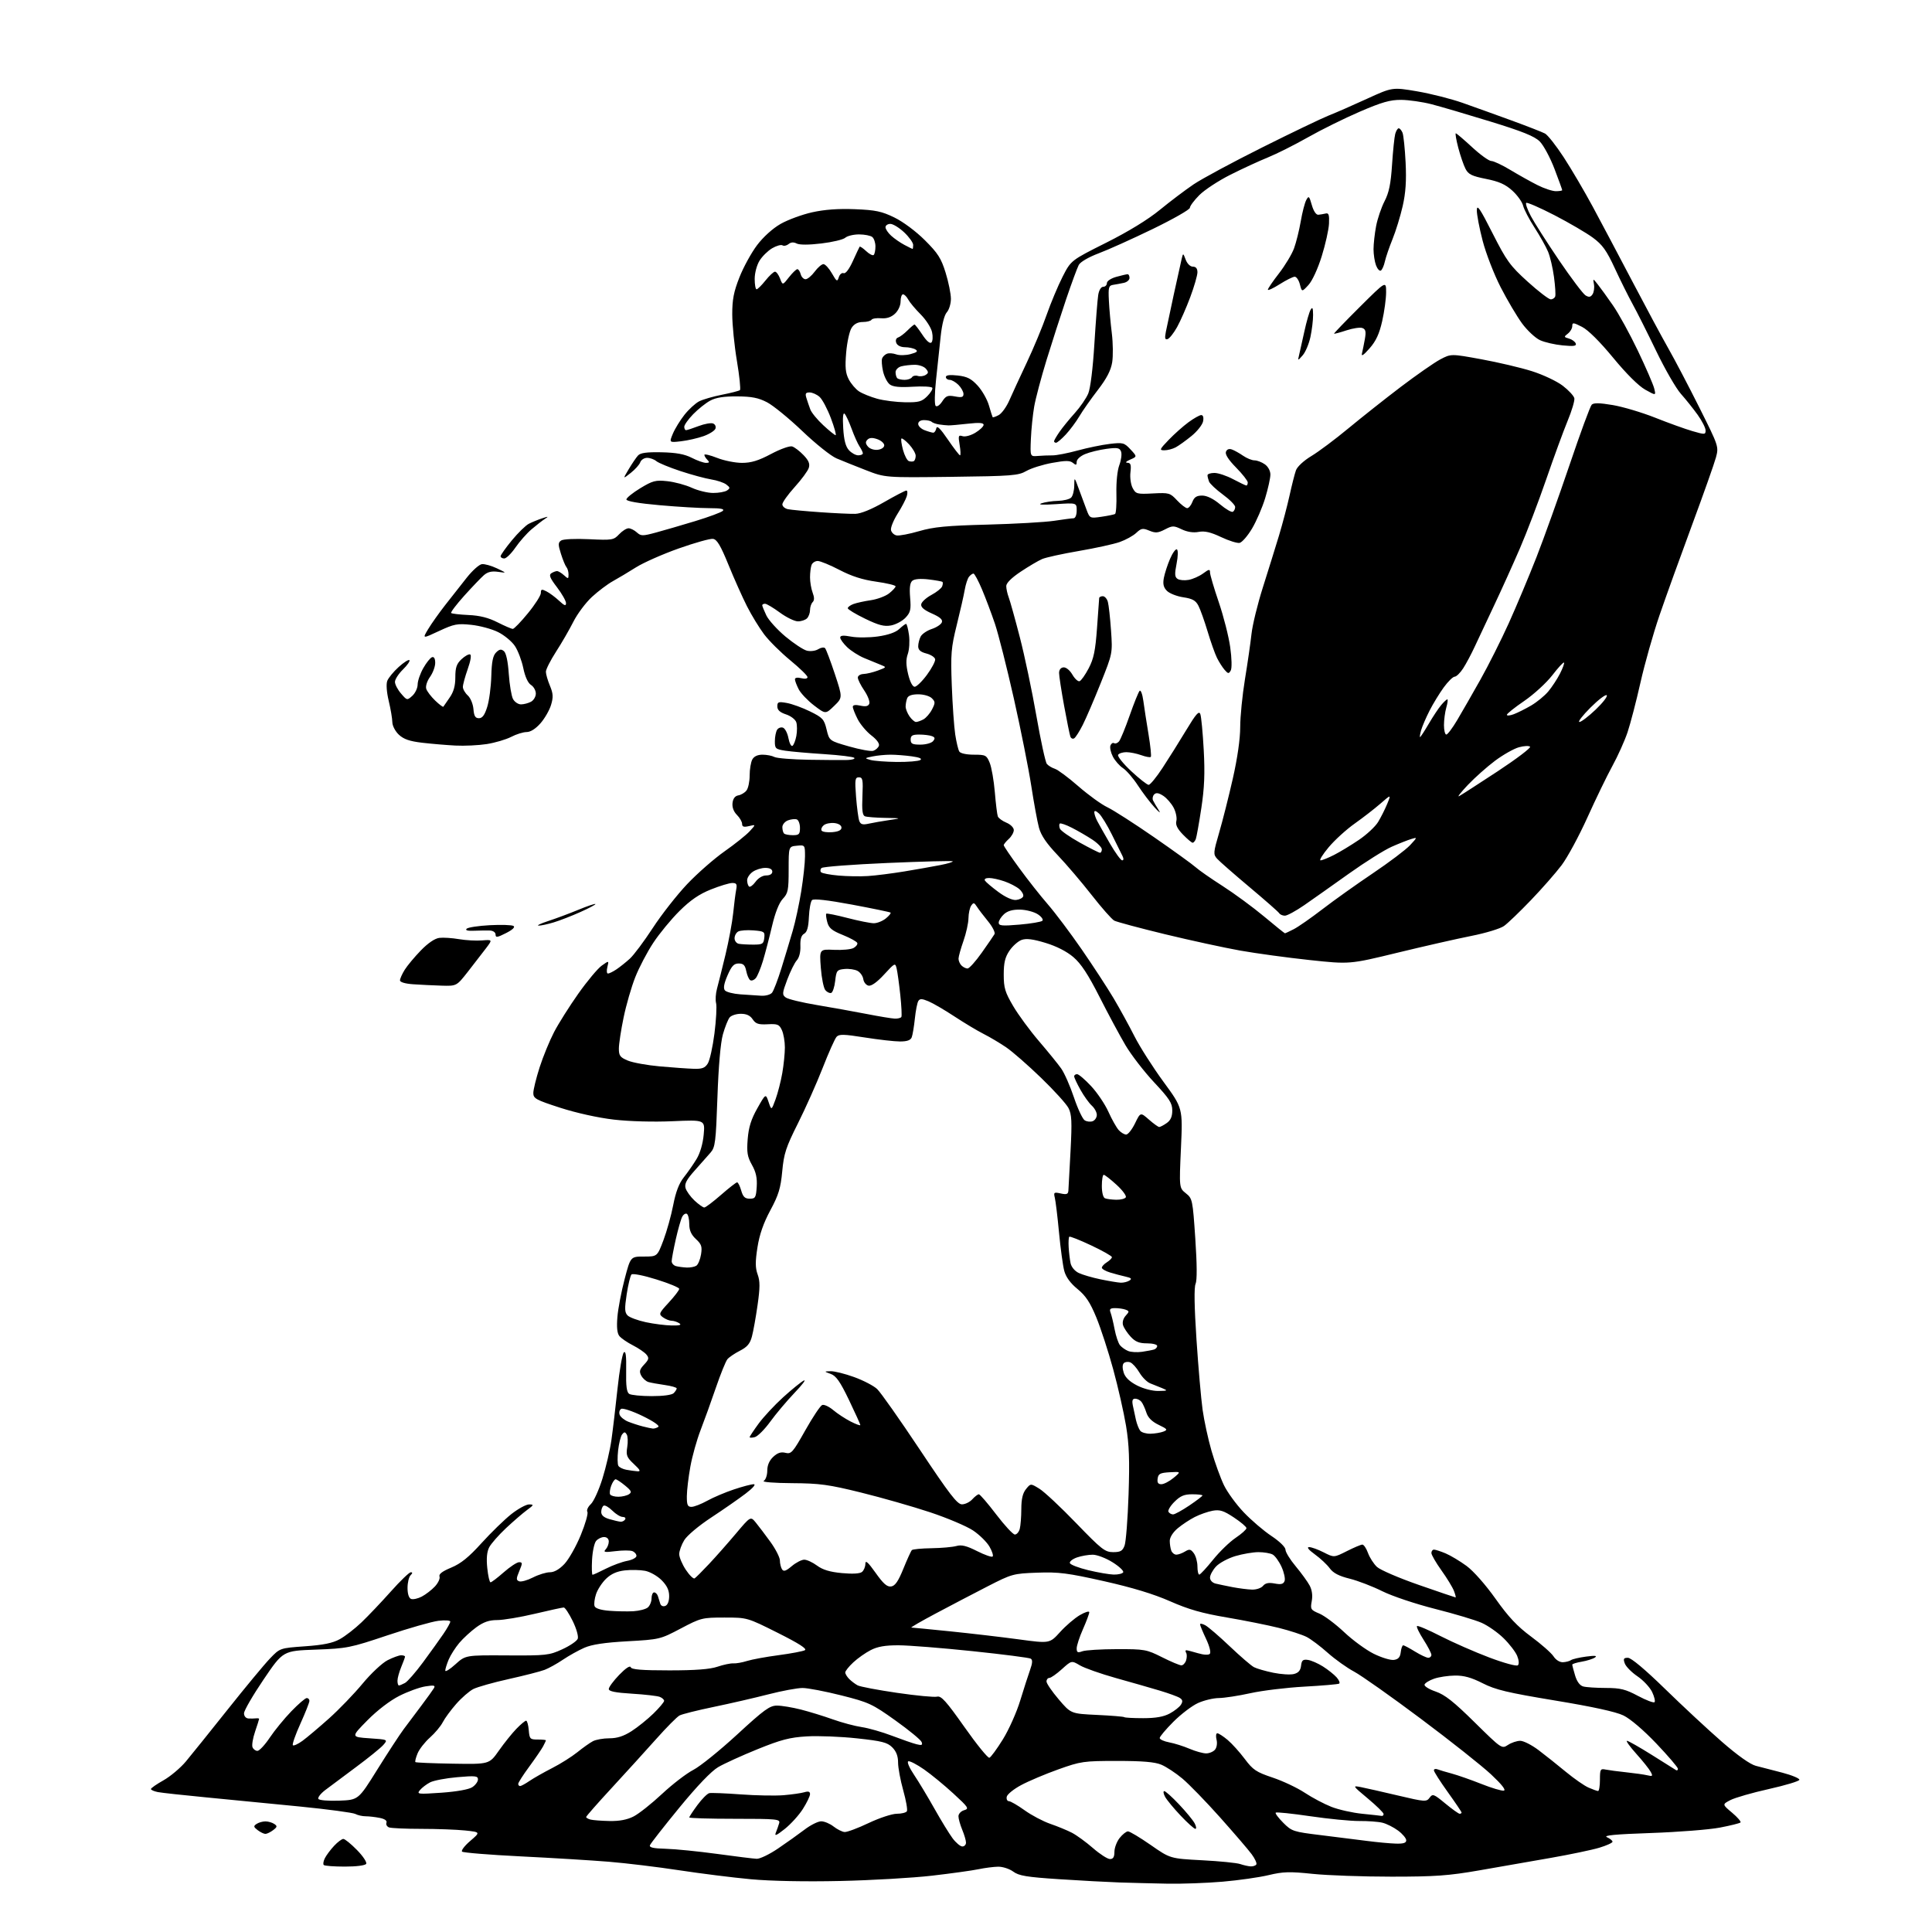 <?xml version="1.0" encoding="UTF-8" standalone="no"?>
<svg 
  version="1.1" 
  xmlns="http://www.w3.org/2000/svg" 
  xmlns:xlink="http://www.w3.org/1999/xlink" 
  xmlns:svg="http://www.w3.org/2000/svg"
  xmlns:rdf="http://www.w3.org/1999/02/22-rdf-syntax-ns#"
  xmlns:cc="http://creativecommons.org/ns#"
  xmlns:dc="http://purl.org/dc/elements/1.1/"
  viewBox="0 0 768 768"
  width="768"
  height="768"
>
<style>svg {background-color: white; }</style>"
<path stroke="none" fill="black" fill-rule="evenodd" d="M464.00,748.79C458.23,748.68 449.68,748.46 445.00,748.31C440.32,748.15 429.52,747.57 421.00,747.01C408.11,746.16 405.04,745.66 402.79,744.00C401.30,742.90 398.60,742.02 396.79,742.04C394.98,742.07 391.48,742.52 389.00,743.04C386.52,743.56 378.20,744.72 370.50,745.61C362.80,746.50 346.38,747.45 334.00,747.72C320.23,748.03 306.46,747.76 298.50,747.03C291.35,746.37 278.52,744.76 270.00,743.46C261.48,742.16 248.88,740.63 242.00,740.07C235.12,739.51 219.38,738.55 207.00,737.94C194.62,737.33 184.13,736.47 183.68,736.05C183.24,735.62 184.70,733.70 186.95,731.78C191.02,728.29 191.02,728.29 184.87,727.64C181.48,727.29 173.63,727.00 167.44,727.00C161.24,727.00 155.48,726.74 154.64,726.42C153.81,726.10 153.35,725.26 153.62,724.55C153.93,723.74 152.94,723.04 150.93,722.64C149.18,722.29 146.68,722.00 145.36,722.00C144.05,722.00 142.19,721.58 141.24,721.07C140.28,720.56 130.28,719.22 119.00,718.10C107.72,716.98 91.08,715.36 82.00,714.49C72.92,713.62 64.26,712.67 62.75,712.38C61.24,712.08 60.00,711.54 60.00,711.17C60.00,710.80 62.25,709.24 64.99,707.70C67.73,706.16 71.74,702.78 73.90,700.20C76.06,697.61 83.55,688.30 90.55,679.50C97.55,670.70 105.07,661.62 107.28,659.32C111.28,655.14 111.28,655.14 121.24,654.43C128.50,653.92 132.24,653.15 135.05,651.61C137.17,650.45 141.06,647.44 143.70,644.92C146.34,642.40 151.58,636.89 155.34,632.67C159.10,628.45 162.68,625.00 163.29,625.00C164.05,625.00 164.03,625.37 163.20,626.20C162.54,626.86 162.00,629.12 162.00,631.23C162.00,633.61 162.54,635.27 163.41,635.60C164.19,635.90 166.10,635.48 167.66,634.67C169.22,633.85 171.57,632.05 172.88,630.65C174.18,629.25 175.01,627.47 174.71,626.70C174.35,625.74 175.81,624.62 179.36,623.15C183.21,621.55 186.32,619.04 191.42,613.40C195.21,609.22 200.53,604.05 203.24,601.90C205.96,599.76 209.15,598.01 210.34,598.03C212.31,598.06 212.23,598.26 209.50,600.26C207.85,601.47 204.09,604.71 201.15,607.46C198.21,610.22 195.20,613.65 194.46,615.08C193.55,616.84 193.30,619.52 193.70,623.34C194.02,626.45 194.60,629.00 195.00,629.00C195.39,629.00 197.76,627.20 200.26,625.00C202.76,622.80 205.50,621.00 206.35,621.00C207.73,621.00 207.74,621.38 206.43,624.52C205.16,627.56 205.15,628.12 206.38,628.59C207.16,628.89 209.63,628.21 211.86,627.07C214.09,625.93 217.12,625.00 218.59,625.00C220.32,625.00 222.36,623.83 224.38,621.69C226.10,619.86 229.01,614.72 230.85,610.25C232.69,605.78 233.88,601.61 233.49,600.98C233.10,600.36 233.72,598.98 234.86,597.92C236.00,596.86 238.08,592.28 239.49,587.74C240.90,583.21 242.50,576.35 243.04,572.50C243.59,568.65 244.68,559.47 245.46,552.11C246.24,544.75 247.37,538.23 247.97,537.63C248.75,536.85 249.01,538.87 248.91,544.89C248.79,551.00 249.12,553.46 250.13,554.10C250.88,554.58 254.90,554.98 259.05,554.98C263.61,554.99 267.08,554.52 267.80,553.80C268.46,553.14 269.00,552.29 269.00,551.91C269.00,551.54 266.86,550.93 264.25,550.56C261.64,550.19 258.71,549.66 257.75,549.38C256.79,549.09 255.51,547.95 254.91,546.84C254.03,545.19 254.25,544.37 256.06,542.43C257.96,540.41 258.09,539.82 256.96,538.46C256.23,537.57 253.81,535.92 251.57,534.78C249.34,533.64 246.92,531.99 246.21,531.10C245.33,530.01 245.08,527.59 245.43,523.50C245.70,520.20 246.99,513.45 248.29,508.50C250.65,499.50 250.65,499.50 255.96,499.50C261.27,499.50 261.27,499.50 263.73,493.00C265.07,489.43 266.83,483.13 267.62,479.00C268.61,473.85 269.92,470.42 271.83,468.00C273.36,466.08 275.64,462.80 276.90,460.72C278.30,458.42 279.40,454.65 279.73,451.04C280.27,445.13 280.27,445.13 267.38,445.70C259.73,446.04 250.24,445.78 244.00,445.06C237.78,444.34 229.12,442.42 222.75,440.37C213.04,437.23 212.00,436.67 212.00,434.50C212.00,433.18 213.13,428.59 214.50,424.30C215.88,420.01 218.47,413.70 220.25,410.27C222.04,406.84 226.38,399.96 229.90,394.98C233.42,390.00 237.60,385.00 239.19,383.86C242.09,381.80 242.09,381.80 241.44,384.40C241.08,385.83 241.18,387.00 241.67,387.00C242.16,387.00 243.67,386.26 245.03,385.35C246.39,384.44 248.79,382.52 250.36,381.10C251.94,379.67 256.05,374.16 259.51,368.86C262.97,363.55 269.11,355.73 273.15,351.46C277.19,347.20 283.88,341.34 288.00,338.44C292.12,335.55 296.62,331.95 298.00,330.45C300.50,327.72 300.50,327.72 297.75,328.38C295.67,328.88 295.00,328.67 295.00,327.52C295.00,326.68 294.07,325.07 292.94,323.94C291.64,322.64 290.99,320.89 291.19,319.20C291.39,317.44 292.19,316.40 293.50,316.17C294.60,315.99 296.06,315.11 296.75,314.22C297.44,313.34 298.00,310.65 298.00,308.24C298.00,305.84 298.47,303.00 299.04,301.93C299.71,300.68 301.13,300.00 303.10,300.00C304.77,300.00 306.89,300.41 307.83,300.91C308.76,301.41 314.92,301.91 321.51,302.02C328.11,302.13 335.04,302.17 336.92,302.11C338.80,302.05 340.00,301.66 339.59,301.25C339.18,300.84 333.81,300.18 327.67,299.78C321.53,299.39 314.59,298.78 312.25,298.43C308.28,297.83 308.00,297.58 308.02,294.64C308.02,292.92 308.43,290.87 308.91,290.10C309.40,289.34 310.46,288.96 311.27,289.27C312.08,289.59 313.05,291.46 313.42,293.45C313.80,295.43 314.51,296.80 315.01,296.49C315.51,296.18 316.21,294.41 316.56,292.55C316.90,290.69 316.90,288.26 316.55,287.15C316.19,286.01 314.39,284.62 312.45,283.98C310.02,283.18 309.00,282.24 309.00,280.81C309.00,279.01 309.43,278.85 312.75,279.44C314.81,279.80 318.98,281.31 322.00,282.80C327.01,285.26 327.60,285.90 328.58,289.98C329.66,294.47 329.66,294.47 337.56,296.73C341.90,297.97 346.21,298.75 347.13,298.46C348.06,298.16 349.06,297.28 349.37,296.48C349.71,295.60 348.55,294.00 346.39,292.35C344.46,290.87 342.00,287.96 340.93,285.87C339.87,283.79 339.00,281.58 339.00,280.96C339.00,280.24 340.06,280.07 342.00,280.50C344.16,280.97 345.16,280.75 345.56,279.71C345.86,278.91 344.96,276.56 343.56,274.49C342.15,272.42 341.00,270.11 341.00,269.36C341.00,268.61 342.01,267.97 343.25,267.92C344.49,267.88 347.07,267.26 349.00,266.54C352.50,265.23 352.50,265.23 350.00,264.24C348.62,263.69 345.70,262.49 343.50,261.57C341.30,260.65 338.26,258.71 336.75,257.26C335.24,255.81 334.00,254.09 334.00,253.44C334.00,252.59 335.21,252.48 338.36,253.07C340.76,253.52 345.54,253.49 348.98,253.00C352.99,252.44 356.04,251.38 357.44,250.06C358.64,248.93 359.88,248.00 360.18,248.00C360.48,248.00 361.00,249.99 361.34,252.43C361.67,254.87 361.46,258.25 360.87,259.94C360.09,262.17 360.13,264.36 361.00,268.00C361.73,271.03 362.75,273.00 363.59,273.00C364.35,273.00 366.56,270.86 368.48,268.25C370.40,265.64 371.87,262.85 371.74,262.06C371.61,261.27 370.04,260.25 368.25,259.78C365.92,259.18 365.00,258.36 365.00,256.91C365.00,255.79 365.45,254.03 365.99,253.01C366.54,251.99 368.52,250.65 370.40,250.03C372.28,249.41 374.08,248.22 374.40,247.39C374.82,246.31 373.67,245.30 370.43,243.87C367.27,242.47 365.98,241.34 366.20,240.18C366.38,239.25 368.20,237.60 370.25,236.50C372.30,235.40 374.22,233.87 374.51,233.11C374.81,232.34 374.87,231.54 374.66,231.33C374.45,231.11 371.97,230.67 369.15,230.33C365.96,229.95 363.53,230.15 362.68,230.85C361.73,231.64 361.47,233.61 361.79,237.53C362.19,242.32 361.94,243.44 359.97,245.53C358.71,246.87 356.12,248.26 354.22,248.62C351.48,249.13 349.31,248.57 343.88,245.94C340.10,244.11 337.00,242.24 337.00,241.78C337.00,241.32 338.01,240.57 339.25,240.11C340.49,239.65 343.61,238.96 346.18,238.59C348.75,238.21 352.02,236.99 353.43,235.88C354.84,234.76 356.00,233.51 356.00,233.08C356.00,232.65 352.53,231.82 348.29,231.22C342.90,230.47 338.51,229.06 333.74,226.57C329.98,224.61 326.07,223.00 325.06,223.00C324.04,223.00 322.94,223.71 322.61,224.58C322.27,225.45 322.00,227.67 322.00,229.52C322.00,231.36 322.47,234.10 323.04,235.60C323.75,237.48 323.75,238.65 323.04,239.36C322.47,239.93 322.00,241.35 322.00,242.50C322.00,243.65 321.46,245.14 320.80,245.80C320.14,246.46 318.51,247.00 317.18,247.00C315.86,247.00 312.62,245.42 310.00,243.50C307.38,241.57 304.73,240.00 304.12,240.00C303.50,240.00 303.00,240.27 303.00,240.60C303.00,240.93 303.73,242.73 304.62,244.61C305.51,246.49 308.93,250.27 312.21,253.02C315.50,255.76 319.34,258.30 320.74,258.65C322.18,259.01 324.17,258.75 325.27,258.06C326.35,257.39 327.57,257.21 327.99,257.67C328.40,258.13 330.14,262.74 331.86,267.91C334.97,277.33 334.97,277.33 331.58,280.62C328.18,283.92 328.18,283.92 323.59,280.42C321.07,278.49 318.33,275.61 317.50,274.01C316.68,272.41 316.00,270.62 316.00,270.03C316.00,269.39 317.00,269.21 318.50,269.59C319.98,269.96 321.00,269.79 321.00,269.17C321.00,268.59 317.91,265.58 314.14,262.48C310.37,259.38 305.70,254.74 303.76,252.17C301.82,249.60 298.75,244.57 296.94,241.00C295.13,237.43 291.81,230.00 289.57,224.50C286.44,216.83 285.01,214.43 283.43,214.21C282.30,214.04 276.16,215.77 269.77,218.03C263.38,220.30 255.76,223.67 252.83,225.52C249.90,227.37 245.77,229.84 243.65,231.01C241.53,232.18 237.78,235.01 235.31,237.28C232.84,239.56 229.51,244.01 227.92,247.16C226.33,250.31 223.22,255.69 221.01,259.10C218.81,262.52 217.00,266.09 217.00,267.03C217.00,267.98 217.72,270.48 218.60,272.58C219.90,275.71 219.99,277.10 219.05,280.22C218.42,282.32 216.53,285.60 214.85,287.52C212.92,289.71 210.89,291.00 209.34,291.00C208.00,291.00 205.23,291.86 203.20,292.92C201.16,293.97 196.80,295.26 193.50,295.78C190.20,296.29 184.57,296.56 181.00,296.37C177.43,296.18 171.49,295.68 167.81,295.25C162.83,294.66 160.47,293.85 158.56,292.06C157.13,290.72 155.98,288.51 155.96,287.08C155.94,285.66 155.30,281.86 154.53,278.64C153.69,275.12 153.46,271.93 153.95,270.64C154.41,269.46 156.43,267.00 158.46,265.16C160.49,263.32 162.42,262.09 162.75,262.42C163.08,262.75 161.93,264.42 160.18,266.13C158.43,267.84 157.00,270.06 157.00,271.06C157.00,272.07 158.08,274.15 159.41,275.68C161.78,278.45 161.84,278.46 163.91,276.59C165.06,275.54 166.01,273.52 166.02,272.10C166.03,270.67 167.04,267.73 168.27,265.58C169.49,263.42 171.06,261.47 171.75,261.24C172.54,260.98 173.00,261.82 173.00,263.51C173.00,264.99 172.07,267.50 170.93,269.09C169.75,270.76 169.11,272.78 169.44,273.82C169.76,274.83 171.36,276.93 173.00,278.50C174.64,280.07 176.10,281.16 176.24,280.93C176.39,280.69 177.52,279.06 178.75,277.29C180.33,275.03 181.00,272.64 181.00,269.21C181.00,265.36 181.50,263.88 183.43,262.07C184.76,260.81 186.31,259.95 186.86,260.14C187.46,260.36 187.10,262.66 185.93,265.96C184.87,268.97 184.00,272.16 184.00,273.06C184.00,273.95 184.88,275.48 185.95,276.45C187.03,277.43 188.03,279.83 188.20,281.86C188.43,284.66 188.94,285.50 190.39,285.50C191.75,285.50 192.67,284.25 193.68,281.00C194.46,278.52 195.18,273.03 195.30,268.78C195.45,263.06 195.94,260.63 197.20,259.37C198.52,258.05 199.21,257.93 200.31,258.84C201.20,259.58 201.91,262.90 202.25,267.88C202.55,272.20 203.31,276.70 203.93,277.87C204.56,279.04 205.98,280.00 207.10,280.00C208.22,280.00 210.00,279.53 211.07,278.96C212.13,278.40 213.00,276.93 213.00,275.71C213.00,274.48 212.14,272.94 211.08,272.28C209.88,271.53 208.73,269.03 208.02,265.60C207.40,262.59 205.90,258.63 204.69,256.81C203.48,254.99 200.47,252.49 197.99,251.26C195.51,250.03 190.71,248.73 187.32,248.38C181.79,247.80 180.50,248.05 174.52,250.84C167.88,253.95 167.88,253.95 170.19,250.10C171.46,247.98 174.53,243.65 177.00,240.49C179.47,237.32 183.32,232.43 185.55,229.62C187.78,226.80 190.48,224.39 191.55,224.26C192.62,224.12 195.30,224.87 197.50,225.91C201.50,227.81 201.50,227.81 197.98,227.31C195.45,226.95 193.86,227.33 192.34,228.66C191.18,229.67 187.67,233.35 184.53,236.83C181.40,240.32 179.06,243.40 179.34,243.68C179.63,243.96 182.72,244.32 186.22,244.48C190.68,244.67 194.14,245.54 197.76,247.38C200.61,248.82 203.35,250.00 203.85,250.00C204.36,250.00 207.07,247.19 209.88,243.75C212.70,240.32 215.00,236.70 215.00,235.72C215.00,234.19 215.32,234.10 217.25,235.09C218.49,235.72 220.74,237.40 222.25,238.81C224.38,240.80 225.00,241.01 225.00,239.76C225.00,238.88 223.38,236.03 221.41,233.44C218.61,229.78 218.11,228.55 219.16,227.88C219.89,227.41 220.91,227.02 221.42,227.02C221.93,227.01 223.17,227.74 224.17,228.65C225.88,230.20 226.00,230.19 226.00,228.35C226.00,227.28 225.63,225.97 225.17,225.45C224.72,224.93 223.74,222.55 222.99,220.17C221.82,216.46 221.83,215.71 223.06,214.86C223.89,214.30 228.64,214.08 234.17,214.34C243.38,214.78 243.94,214.69 246.09,212.40C247.33,211.08 249.02,210.00 249.85,210.00C250.67,210.00 252.15,210.73 253.14,211.63C254.79,213.12 255.43,213.13 260.72,211.70C263.90,210.84 270.95,208.79 276.38,207.14C281.81,205.49 286.74,203.66 287.33,203.07C288.09,202.31 286.54,202.00 281.95,202.00C278.40,202.00 269.54,201.48 262.25,200.83C253.85,200.09 249.00,199.25 249.00,198.54C249.00,197.93 251.49,195.92 254.53,194.07C259.47,191.08 260.60,190.78 265.28,191.28C268.15,191.59 272.52,192.76 275.00,193.90C277.48,195.03 281.30,195.96 283.50,195.96C285.70,195.97 288.18,195.52 289.00,194.97C290.31,194.09 290.28,193.79 288.73,192.61C287.76,191.86 285.06,190.95 282.73,190.58C280.40,190.21 274.90,188.72 270.50,187.27C266.10,185.82 261.79,184.04 260.92,183.32C260.05,182.59 258.40,182.00 257.24,182.00C256.08,182.00 254.86,182.79 254.52,183.75C254.18,184.71 252.47,186.62 250.72,188.00C247.55,190.50 247.55,190.50 249.93,186.50C251.24,184.30 252.90,181.85 253.63,181.06C254.59,180.01 257.10,179.67 262.98,179.79C268.80,179.92 272.10,180.52 274.97,181.98C277.14,183.09 279.70,184.00 280.66,184.00C282.01,184.00 282.13,183.73 281.20,182.80C280.54,182.14 280.00,181.25 280.00,180.81C280.00,180.38 282.27,180.92 285.04,182.01C287.81,183.11 292.27,184.00 294.95,184.00C298.62,184.00 301.50,183.12 306.51,180.46C310.24,178.48 313.94,177.16 314.91,177.47C315.87,177.78 317.90,179.33 319.42,180.92C321.48,183.07 322.02,184.38 321.50,186.00C321.12,187.21 318.60,190.63 315.90,193.61C313.21,196.59 311.00,199.68 311.00,200.49C311.00,201.30 312.01,202.17 313.25,202.42C314.49,202.67 320.23,203.21 326.00,203.61C331.77,204.02 338.07,204.31 340.00,204.26C342.21,204.20 346.44,202.48 351.48,199.58C355.86,197.06 359.83,195.00 360.29,195.00C360.76,195.00 360.83,196.01 360.46,197.25C360.09,198.49 358.45,201.62 356.81,204.21C355.18,206.81 353.99,209.72 354.18,210.70C354.37,211.68 355.37,212.64 356.41,212.84C357.45,213.04 361.49,212.27 365.40,211.13C371.14,209.46 376.34,208.96 392.50,208.54C403.50,208.25 415.43,207.57 419.00,207.03C422.57,206.48 426.06,206.03 426.75,206.02C427.47,206.01 428.00,204.71 428.00,202.93C428.00,199.86 428.00,199.86 419.75,200.41C414.44,200.76 412.39,200.64 414.00,200.08C415.38,199.59 418.32,199.15 420.55,199.10C422.78,199.04 425.14,198.46 425.80,197.80C426.46,197.14 427.01,195.00 427.03,193.05C427.07,189.50 427.07,189.50 428.90,194.50C429.90,197.25 431.29,200.98 431.98,202.79C433.20,206.03 433.31,206.08 437.86,205.42C440.41,205.05 442.84,204.55 443.25,204.32C443.66,204.08 443.90,200.42 443.79,196.19C443.68,191.67 444.15,187.01 444.95,184.88C445.70,182.88 446.01,180.46 445.64,179.50C445.07,178.01 444.19,177.85 439.81,178.43C436.98,178.81 433.16,179.74 431.33,180.51C429.44,181.30 428.00,182.62 428.00,183.57C428.00,184.94 427.73,185.02 426.51,184.01C425.33,183.03 423.62,183.02 418.26,184.00C414.54,184.67 409.93,186.12 408.00,187.22C404.80,189.06 402.32,189.25 378.18,189.55C351.85,189.88 351.85,189.88 344.18,186.89C339.95,185.25 334.70,183.14 332.50,182.20C330.30,181.27 324.19,176.39 318.93,171.36C313.66,166.33 307.36,161.19 304.93,159.92C301.49,158.13 298.82,157.61 293.00,157.57C287.70,157.54 284.56,158.04 282.30,159.27C280.53,160.22 277.50,162.65 275.55,164.65C273.60,166.66 272.00,168.91 272.00,169.65C272.00,170.39 272.32,171.00 272.72,171.00C273.11,171.00 275.34,170.27 277.68,169.38C280.01,168.49 282.61,168.02 283.45,168.34C284.29,168.67 284.71,169.58 284.39,170.41C284.08,171.23 281.95,172.57 279.66,173.38C277.37,174.19 273.36,175.11 270.74,175.41C265.99,175.96 265.99,175.96 267.48,172.39C268.30,170.43 270.38,167.05 272.09,164.88C273.81,162.71 276.42,160.32 277.90,159.55C279.37,158.79 283.49,157.60 287.04,156.90C290.59,156.20 293.79,155.38 294.14,155.07C294.49,154.76 293.95,149.55 292.94,143.50C291.92,137.45 291.09,129.12 291.08,125.00C291.07,119.07 291.67,115.97 293.95,110.21C295.53,106.20 298.68,100.46 300.94,97.46C303.41,94.19 307.15,90.81 310.28,89.02C313.15,87.38 318.79,85.30 322.81,84.40C327.80,83.29 333.21,82.90 339.84,83.16C348.06,83.49 350.49,84.00 355.53,86.46C358.99,88.14 364.09,91.94 367.65,95.49C372.85,100.67 374.13,102.67 375.90,108.41C377.06,112.15 378.00,116.82 378.00,118.78C378.00,120.74 377.27,123.15 376.38,124.13C375.38,125.24 374.44,128.93 373.93,133.71C373.48,138.00 372.65,145.77 372.09,150.99C371.51,156.37 371.45,160.85 371.94,161.34C372.44,161.84 373.56,161.08 374.54,159.59C376.01,157.33 376.74,157.05 379.63,157.59C382.32,158.10 383.00,157.90 383.00,156.61C383.00,155.73 382.10,154.10 381.00,153.00C379.90,151.90 378.32,151.00 377.50,151.00C376.68,151.00 376.00,150.49 376.00,149.87C376.00,149.11 377.56,148.92 380.72,149.27C384.47,149.69 386.09,150.52 388.65,153.31C390.42,155.25 392.43,158.78 393.11,161.16C393.80,163.55 394.47,165.65 394.59,165.83C394.72,166.01 395.81,165.64 397.01,165.00C398.21,164.35 400.10,161.73 401.22,159.16C402.34,156.60 405.46,149.85 408.14,144.16C410.83,138.48 414.39,129.93 416.05,125.16C417.72,120.40 420.58,113.58 422.40,110.00C425.73,103.50 425.73,103.50 439.69,96.50C448.59,92.04 456.34,87.29 461.07,83.41C465.16,80.06 471.20,75.50 474.50,73.27C477.80,71.04 490.11,64.42 501.84,58.56C513.58,52.69 525.42,47.02 528.14,45.94C530.87,44.87 537.69,41.89 543.30,39.31C553.50,34.64 553.50,34.64 563.34,36.31C568.74,37.24 576.84,39.29 581.34,40.87C585.83,42.45 594.60,45.61 600.84,47.88C607.07,50.16 613.07,52.50 614.16,53.08C615.25,53.67 618.61,57.93 621.62,62.55C624.63,67.18 629.84,76.03 633.18,82.23C636.52,88.43 643.62,101.83 648.95,112.00C654.28,122.17 660.69,134.10 663.19,138.50C665.70,142.90 671.24,153.47 675.51,162.00C683.20,177.36 683.26,177.54 682.12,181.82C681.49,184.20 677.18,196.36 672.56,208.84C667.94,221.32 662.13,237.44 659.65,244.67C657.17,251.90 653.78,263.90 652.11,271.33C650.44,278.77 648.12,287.66 646.97,291.10C645.81,294.53 643.11,300.54 640.97,304.44C638.83,308.34 634.36,317.56 631.03,324.94C627.70,332.31 623.08,340.86 620.77,343.92C618.45,346.99 612.96,353.26 608.55,357.84C604.15,362.43 599.34,367.05 597.86,368.10C596.39,369.15 590.53,370.93 584.84,372.05C579.15,373.18 565.95,376.18 555.50,378.72C536.50,383.34 536.50,383.34 520.50,381.62C511.70,380.68 499.33,378.99 493.01,377.87C486.69,376.74 473.23,373.82 463.11,371.37C452.98,368.91 443.90,366.48 442.93,365.96C441.96,365.45 437.91,360.85 433.93,355.76C429.95,350.67 423.88,343.55 420.44,339.94C416.00,335.28 413.84,332.11 413.00,329.01C412.35,326.60 410.98,319.11 409.94,312.36C408.90,305.61 405.79,290.02 403.03,277.71C400.26,265.41 396.87,252.00 395.49,247.92C394.11,243.84 391.79,237.69 390.34,234.25C388.89,230.81 387.37,228.00 386.97,228.00C386.57,228.00 385.78,228.56 385.21,229.25C384.64,229.94 383.87,232.30 383.49,234.50C383.11,236.70 381.68,243.00 380.31,248.50C378.08,257.50 377.88,259.89 378.35,272.50C378.64,280.20 379.26,288.98 379.72,292.00C380.18,295.02 380.91,298.06 381.34,298.75C381.79,299.48 384.20,300.00 387.11,300.00C391.80,300.00 392.18,300.19 393.43,303.25C394.16,305.04 395.07,310.27 395.46,314.88C395.84,319.48 396.38,323.83 396.65,324.53C396.92,325.24 398.46,326.36 400.07,327.03C401.71,327.71 403.00,329.00 403.00,329.97C403.00,330.91 402.10,332.50 401.00,333.50C399.90,334.50 399.00,335.61 399.00,335.98C399.00,336.35 401.77,340.44 405.16,345.07C408.54,349.71 413.66,356.20 416.54,359.50C419.41,362.80 425.46,370.84 429.97,377.37C434.48,383.90 440.21,392.68 442.70,396.87C445.18,401.07 448.92,407.88 451.00,412.00C453.09,416.12 458.25,424.22 462.48,430.00C470.17,440.49 470.17,440.49 469.45,456.35C468.73,472.21 468.73,472.21 471.41,474.36C474.01,476.44 474.11,476.94 475.15,492.36C475.84,502.61 475.88,508.97 475.26,510.36C474.63,511.76 474.75,519.41 475.62,532.50C476.35,543.50 477.45,556.06 478.05,560.41C478.66,564.75 480.26,572.13 481.61,576.79C482.96,581.46 485.18,587.57 486.54,590.39C487.90,593.20 491.44,598.06 494.42,601.18C497.40,604.31 502.34,608.54 505.42,610.58C508.65,612.73 511.00,615.02 511.00,616.03C511.00,616.99 512.83,619.97 515.07,622.64C517.30,625.31 519.79,628.75 520.61,630.28C521.56,632.07 521.85,634.26 521.44,636.47C520.84,639.68 521.02,639.98 524.46,641.42C526.47,642.26 530.90,645.58 534.31,648.79C537.71,652.01 543.02,655.88 546.10,657.41C549.18,658.93 552.78,660.03 554.10,659.84C555.87,659.59 556.58,658.78 556.82,656.75C556.99,655.24 557.44,654.01 557.82,654.03C558.19,654.05 560.30,655.17 562.50,656.53C564.70,657.88 567.06,658.99 567.75,658.99C568.44,659.00 569.00,658.48 569.00,657.84C569.00,657.20 567.59,654.48 565.87,651.80C564.15,649.12 562.98,646.68 563.28,646.39C563.58,646.09 567.80,647.89 572.67,650.39C577.54,652.88 586.24,656.70 592.01,658.88C597.95,661.12 602.89,662.46 603.39,661.97C603.92,661.47 603.79,659.91 603.09,658.21C602.42,656.61 600.00,653.45 597.69,651.20C595.39,648.94 591.46,646.19 588.96,645.09C586.46,643.99 578.13,641.50 570.46,639.56C562.68,637.59 553.40,634.48 549.50,632.54C545.65,630.62 539.81,628.37 536.51,627.55C532.23,626.49 529.97,625.31 528.59,623.42C527.53,621.96 524.87,619.47 522.68,617.89C520.19,616.08 519.33,615.00 520.39,615.00C521.32,615.00 523.93,615.94 526.18,617.09C530.28,619.18 530.28,619.18 535.41,616.59C538.22,615.17 540.99,614.00 541.56,614.00C542.13,614.00 543.14,615.50 543.80,617.33C544.46,619.16 546.06,621.65 547.35,622.86C548.65,624.08 556.14,627.30 564.00,630.03C571.86,632.77 578.45,635.00 578.62,635.00C578.80,635.00 578.51,633.83 577.97,632.41C577.42,630.99 575.19,627.31 572.99,624.25C570.80,621.18 569.00,618.07 569.00,617.34C569.00,616.60 569.46,616.00 570.03,616.00C570.60,616.00 572.67,616.67 574.64,617.49C576.61,618.32 580.35,620.56 582.96,622.47C585.73,624.50 590.55,629.97 594.52,635.56C599.63,642.77 603.13,646.50 608.62,650.56C612.64,653.53 616.65,657.06 617.54,658.41C618.49,659.87 620.03,660.82 621.32,660.76C622.52,660.70 623.95,660.32 624.50,659.92C625.05,659.52 627.75,658.89 630.50,658.52C634.03,658.05 635.07,658.16 634.02,658.88C633.21,659.44 630.84,660.19 628.77,660.54C626.70,660.89 625.00,661.42 625.00,661.72C625.00,662.02 625.51,663.97 626.13,666.05C626.87,668.49 628.02,670.04 629.38,670.40C630.55,670.72 634.59,670.98 638.36,670.99C644.12,671.00 646.17,671.50 651.13,674.15C654.38,675.88 657.33,677.00 657.70,676.64C658.06,676.27 657.63,674.46 656.75,672.60C655.86,670.74 653.24,667.94 650.92,666.36C648.60,664.79 646.33,662.49 645.88,661.25C645.20,659.38 645.41,659.00 647.13,659.00C648.42,659.00 653.94,663.63 661.85,671.34C668.81,678.13 678.98,687.59 684.46,692.36C690.74,697.83 695.73,701.37 697.96,701.94C699.91,702.43 704.64,703.65 708.48,704.66C712.32,705.67 715.38,706.95 715.28,707.50C715.19,708.05 709.74,709.69 703.18,711.16C696.62,712.62 689.75,714.60 687.91,715.54C684.58,717.27 684.58,717.27 688.52,720.57C690.68,722.39 692.19,724.14 691.87,724.46C691.55,724.78 687.86,725.70 683.66,726.50C679.45,727.31 667.14,728.27 656.29,728.65C642.00,729.14 637.18,729.60 638.79,730.32C640.00,730.86 641.00,731.67 641.00,732.11C641.00,732.56 638.64,733.63 635.75,734.50C632.86,735.37 624.20,737.18 616.50,738.53C608.80,739.88 596.02,742.11 588.10,743.49C575.87,745.62 570.60,746.00 553.10,746.00C541.77,746.00 527.68,745.50 521.79,744.89C512.64,743.93 510.08,744.01 504.29,745.39C500.55,746.29 492.32,747.46 486.00,748.00C479.68,748.54 469.77,748.90 464.00,748.79zM137.11,742.00C132.83,742.00 129.05,741.72 128.70,741.37C128.35,741.02 128.56,739.78 129.16,738.62C129.76,737.45 131.40,735.26 132.81,733.75C134.22,732.24 135.87,731.00 136.48,731.00C137.09,731.00 139.53,732.98 141.91,735.41C144.29,737.83 145.93,740.31 145.56,740.91C145.16,741.55 141.65,742.00 137.11,742.00zM497.19,741.92C498.12,741.96 499.12,741.62 499.41,741.15C499.70,740.68 498.87,738.86 497.57,737.10C496.28,735.34 490.62,728.76 485.01,722.46C479.40,716.17 472.64,709.21 470.00,707.00C467.36,704.79 463.60,702.31 461.63,701.49C459.05,700.41 454.21,700.00 444.07,700.00C430.73,700.00 429.65,700.16 420.69,703.36C415.52,705.20 408.87,708.02 405.91,709.61C402.94,711.20 400.37,713.29 400.19,714.25C400.00,715.21 400.40,716.00 401.06,716.00C401.72,716.00 404.52,717.62 407.28,719.60C410.04,721.59 414.63,724.01 417.49,725.00C420.34,725.98 424.21,727.57 426.09,728.54C427.96,729.51 431.74,732.26 434.48,734.65C437.22,737.04 440.26,739.00 441.23,739.00C442.51,739.00 443.00,738.21 443.00,736.13C443.00,734.56 443.93,732.08 445.07,730.63C446.21,729.19 447.71,728.00 448.39,728.00C449.08,728.00 453.14,730.43 457.41,733.40C465.17,738.81 465.17,738.81 477.84,739.48C484.80,739.84 491.62,740.52 493.00,740.99C494.38,741.46 496.26,741.88 497.19,741.92zM300.80,738.90C302.07,738.96 305.90,737.11 309.30,734.80C312.71,732.49 317.45,729.11 319.83,727.30C322.21,725.48 325.18,724.00 326.44,724.00C327.70,724.00 329.91,724.93 331.35,726.06C332.79,727.19 334.77,728.18 335.74,728.26C336.71,728.33 341.01,726.73 345.29,724.69C349.57,722.66 354.61,721.00 356.48,721.00C358.35,721.00 360.16,720.55 360.50,720.01C360.83,719.46 360.18,715.72 359.05,711.69C357.92,707.67 357.00,702.69 357.00,700.64C357.00,698.07 356.28,696.19 354.68,694.59C352.72,692.63 350.59,692.09 340.65,691.02C334.20,690.32 325.23,689.97 320.71,690.24C313.95,690.64 310.50,691.54 301.14,695.33C294.90,697.86 287.86,701.06 285.50,702.45C282.76,704.05 277.18,709.88 270.03,718.59C263.88,726.09 258.63,732.80 258.37,733.49C258.01,734.41 259.69,734.79 264.69,734.92C268.44,735.02 277.57,735.94 285.00,736.95C292.43,737.97 299.54,738.85 300.80,738.90zM382.55,734.00C383.35,734.00 384.00,733.31 384.00,732.47C384.00,731.63 383.32,729.32 382.50,727.35C381.68,725.37 381.00,722.96 381.00,721.99C381.00,721.03 382.01,719.94 383.25,719.59C385.33,718.99 385.00,718.48 379.00,712.97C375.43,709.68 370.17,705.36 367.33,703.38C364.49,701.40 361.67,699.94 361.07,700.14C360.45,700.35 361.43,702.66 363.34,705.50C365.19,708.25 368.84,714.33 371.47,719.00C374.09,723.67 377.34,728.96 378.67,730.75C380.01,732.54 381.75,734.00 382.55,734.00zM554.75,732.86C557.86,732.96 559.00,732.61 559.00,731.55C559.00,730.75 557.54,729.01 555.75,727.68C553.96,726.35 551.15,724.94 549.50,724.55C547.85,724.15 543.71,723.85 540.31,723.88C536.90,723.90 528.16,723.05 520.87,721.98C513.59,720.91 507.40,720.27 507.11,720.55C506.83,720.84 508.18,722.65 510.12,724.59C513.50,727.97 514.11,728.17 525.07,729.50C531.36,730.26 539.65,731.30 543.50,731.81C547.35,732.31 552.41,732.79 554.75,732.86zM311.95,727.04C308.62,729.68 307.79,730.02 308.41,728.49C308.86,727.40 309.45,725.71 309.73,724.75C310.20,723.13 308.90,723.00 292.12,723.00C282.15,723.00 274.00,722.76 274.00,722.46C274.00,722.16 275.46,719.94 277.25,717.52C279.04,715.10 281.16,712.97 281.96,712.80C282.77,712.63 288.40,712.85 294.46,713.30C300.53,713.75 308.20,713.89 311.50,713.62C314.80,713.34 318.51,712.81 319.75,712.44C321.34,711.96 322.00,712.18 322.00,713.19C322.00,713.97 320.72,716.63 319.15,719.10C317.58,721.57 314.34,725.14 311.95,727.04zM105.50,729.00C104.89,729.00 103.51,728.33 102.44,727.52C100.76,726.24 100.70,725.90 102.00,725.03C102.83,724.48 104.40,724.03 105.50,724.03C106.60,724.03 108.17,724.48 109.00,725.03C110.30,725.90 110.24,726.24 108.56,727.52C107.49,728.33 106.11,729.00 105.50,729.00zM475.18,727.00C474.69,727.00 472.04,724.63 469.30,721.72C466.56,718.82 463.77,715.45 463.12,714.22C462.47,713.00 462.33,712.00 462.82,712.00C463.31,712.00 465.96,714.37 468.70,717.28C471.44,720.18 474.23,723.55 474.88,724.78C475.53,726.00 475.67,727.00 475.18,727.00zM242.29,723.88C246.23,723.96 249.29,723.38 251.86,722.07C253.95,721.01 259.04,716.97 263.19,713.09C267.34,709.22 272.93,704.93 275.62,703.55C278.30,702.17 286.12,695.86 293.00,689.53C303.76,679.61 305.97,678.01 308.86,678.00C310.70,678.00 314.98,678.71 318.36,679.57C321.74,680.43 327.45,682.19 331.06,683.48C334.67,684.77 339.84,686.15 342.56,686.55C345.28,686.95 350.69,688.50 354.59,689.99C358.50,691.48 362.87,693.00 364.32,693.36C366.43,693.90 366.83,693.72 366.35,692.47C366.02,691.61 361.33,687.76 355.93,683.90C346.73,677.33 345.37,676.70 334.45,673.95C328.03,672.33 321.09,671.00 319.02,671.00C316.95,671.00 310.81,672.14 305.38,673.54C299.95,674.94 290.20,677.18 283.73,678.52C277.25,679.86 271.13,681.39 270.12,681.93C269.11,682.47 264.97,686.65 260.91,691.21C256.85,695.77 248.91,704.50 243.27,710.62C237.62,716.73 233.00,721.99 233.00,722.29C233.00,722.60 233.79,723.06 234.75,723.31C235.71,723.56 239.11,723.82 242.29,723.88zM549.25,721.85C549.66,721.93 550.00,721.59 550.00,721.09C550.00,720.58 547.19,717.82 543.75,714.95C537.59,709.80 537.55,709.74 541.00,710.41C542.93,710.79 549.56,712.29 555.74,713.75C566.45,716.28 567.04,716.32 568.29,714.62C569.50,712.96 569.93,713.12 574.53,716.92C577.24,719.16 579.81,721.00 580.23,721.00C580.65,721.00 581.00,720.78 581.00,720.52C581.00,720.25 578.52,716.58 575.50,712.37C572.48,708.15 570.00,704.27 570.00,703.74C570.00,703.22 570.65,703.03 571.44,703.34C572.23,703.64 574.80,704.41 577.16,705.04C579.51,705.68 584.78,707.52 588.86,709.14C592.94,710.77 596.96,711.96 597.79,711.80C598.76,711.60 596.97,709.33 592.70,705.33C589.07,701.94 576.52,691.99 564.80,683.23C553.09,674.46 541.16,666.04 538.30,664.51C535.45,662.99 530.72,659.62 527.80,657.02C524.89,654.42 521.12,651.59 519.43,650.72C517.74,649.85 512.79,648.23 508.43,647.13C504.07,646.04 494.71,644.16 487.63,642.96C477.84,641.30 472.47,639.77 465.13,636.53C458.60,633.65 450.13,631.08 438.83,628.54C424.39,625.30 420.86,624.85 412.33,625.16C402.76,625.51 402.23,625.66 392.50,630.65C387.00,633.47 377.77,638.30 372.00,641.37C366.23,644.44 361.85,646.97 362.28,646.98C362.71,646.99 369.68,647.67 377.78,648.49C385.88,649.32 398.07,650.74 404.88,651.66C417.25,653.34 417.25,653.34 421.38,648.79C423.64,646.28 427.19,643.24 429.25,642.04C431.31,640.83 433.00,640.31 433.00,640.89C433.00,641.47 431.88,644.49 430.50,647.60C429.12,650.71 428.00,654.15 428.00,655.24C428.00,656.89 428.39,657.09 430.25,656.41C431.49,655.95 437.68,655.57 444.00,655.56C454.99,655.54 455.79,655.68 461.93,658.77C465.46,660.55 468.92,662.00 469.61,662.00C470.30,662.00 471.15,661.10 471.50,660.01C471.84,658.91 471.85,657.56 471.51,657.01C471.16,656.45 471.19,656.00 471.57,656.00C471.96,656.00 474.02,656.53 476.17,657.17C478.52,657.87 480.41,657.97 480.93,657.42C481.43,656.89 480.80,654.38 479.44,651.50C478.14,648.75 477.06,646.15 477.04,645.71C477.02,645.28 477.95,645.44 479.11,646.06C480.27,646.68 484.66,650.45 488.86,654.45C493.06,658.44 497.40,662.18 498.50,662.74C499.60,663.31 503.04,664.30 506.14,664.94C509.24,665.57 512.92,665.81 514.33,665.45C516.14,665.00 516.97,664.04 517.19,662.16C517.44,659.98 517.94,659.56 519.91,659.84C521.24,660.03 523.94,661.21 525.91,662.46C527.89,663.71 530.32,665.65 531.32,666.77C532.31,667.89 532.76,669.01 532.32,669.27C531.87,669.53 525.67,670.07 518.54,670.46C511.42,670.85 501.74,672.03 497.04,673.07C492.35,674.11 486.70,674.98 484.50,675.00C482.30,675.02 478.57,675.92 476.22,676.99C473.87,678.05 469.48,681.39 466.47,684.40C463.46,687.41 461.00,690.33 461.00,690.89C461.00,691.45 462.69,692.22 464.75,692.61C466.81,692.99 470.45,694.13 472.83,695.15C475.22,696.17 478.20,697.00 479.46,697.00C480.72,697.00 482.31,696.33 482.99,695.51C483.70,694.66 483.95,692.95 483.59,691.51C483.25,690.13 483.39,689.00 483.90,689.00C484.42,689.00 486.27,690.20 488.01,691.66C489.74,693.12 492.81,696.53 494.83,699.23C498.07,703.56 499.37,704.43 505.90,706.62C509.97,707.98 515.70,710.69 518.65,712.64C521.59,714.59 526.36,717.11 529.25,718.25C532.14,719.38 537.65,720.62 541.50,721.00C545.35,721.39 548.84,721.77 549.25,721.85zM134.82,715.79C142.46,715.50 142.46,715.50 149.98,703.44C154.12,696.81 158.82,689.61 160.43,687.44C162.04,685.27 165.23,681.02 167.51,678.00C169.78,674.98 172.02,671.87 172.48,671.10C173.16,669.95 172.55,669.82 169.08,670.37C166.75,670.74 162.08,672.44 158.71,674.15C155.01,676.02 149.97,679.88 146.03,683.87C139.50,690.50 139.50,690.50 146.87,691.00C154.24,691.50 154.24,691.50 152.37,693.65C151.34,694.83 146.45,698.79 141.50,702.46C136.55,706.12 131.03,710.25 129.23,711.62C127.43,713.00 126.23,714.56 126.56,715.10C126.90,715.65 130.56,715.95 134.82,715.79zM175.48,712.63C181.54,712.20 186.35,711.34 187.73,710.44C188.98,709.62 190.00,708.23 190.00,707.35C190.00,705.95 188.96,705.83 181.78,706.46C177.26,706.85 172.39,707.78 170.96,708.52C169.53,709.26 167.71,710.65 166.93,711.60C165.59,713.22 166.10,713.28 175.48,712.63zM635.25,711.96C635.66,711.98 636.00,709.97 636.00,707.48C636.00,703.32 636.18,703.00 638.25,703.43C639.49,703.68 643.20,704.18 646.50,704.52C649.80,704.87 653.56,705.40 654.86,705.71C656.95,706.21 657.10,706.05 656.16,704.31C655.59,703.23 653.02,700.01 650.46,697.17C647.91,694.33 646.24,692.00 646.75,692.00C647.27,692.00 651.70,694.52 656.60,697.59C661.49,700.67 665.84,703.39 666.25,703.65C666.66,703.91 667.00,703.66 667.00,703.11C667.00,702.56 663.15,698.06 658.45,693.11C653.32,687.72 648.07,683.24 645.34,681.92C642.32,680.46 633.12,678.45 618.14,675.98C599.23,672.85 594.49,671.72 589.38,669.12C584.90,666.84 581.94,666.02 578.38,666.06C575.69,666.09 571.96,666.65 570.08,667.31C568.19,667.96 566.48,669.01 566.28,669.64C566.07,670.27 568.04,671.51 570.66,672.40C574.33,673.65 577.86,676.43 586.18,684.64C596.91,695.21 596.97,695.25 599.45,693.63C600.81,692.73 603.01,692.00 604.32,692.00C605.64,692.00 608.91,693.67 611.61,695.71C614.30,697.74 619.19,701.63 622.47,704.35C625.76,707.06 629.81,709.88 631.47,710.60C633.14,711.33 634.84,711.94 635.25,711.96zM206.75,709.99C207.16,709.99 208.85,709.07 210.50,707.94C212.15,706.82 216.20,704.52 219.50,702.83C222.80,701.15 227.30,698.31 229.50,696.54C231.70,694.76 234.48,692.79 235.68,692.16C236.89,691.52 239.83,691.00 242.24,691.00C245.33,691.00 247.91,690.17 251.05,688.16C253.50,686.59 257.41,683.44 259.75,681.16C262.09,678.87 264.00,676.60 264.00,676.11C264.00,675.62 263.21,674.90 262.25,674.53C261.29,674.15 256.34,673.58 251.25,673.27C244.58,672.86 242.00,672.34 242.00,671.40C242.00,670.67 243.86,668.15 246.14,665.79C248.69,663.15 250.44,661.98 250.72,662.75C251.05,663.67 255.05,664.00 266.05,664.00C276.45,664.00 282.22,663.56 285.22,662.54C287.58,661.74 290.41,661.15 291.50,661.22C292.60,661.30 295.07,660.86 297.00,660.25C298.93,659.65 304.55,658.61 309.50,657.96C314.45,657.30 319.15,656.41 319.94,655.99C320.94,655.45 317.62,653.32 309.21,649.10C297.03,643.00 297.03,643.00 287.95,643.00C279.16,643.00 278.60,643.14 270.62,647.35C262.48,651.65 262.17,651.72 249.43,652.43C240.33,652.94 235.25,653.71 232.28,655.01C229.96,656.03 226.14,658.16 223.78,659.75C221.43,661.34 218.15,663.16 216.50,663.79C214.85,664.42 208.44,666.07 202.27,667.44C196.09,668.81 189.73,670.61 188.13,671.43C186.53,672.26 183.48,674.91 181.35,677.34C179.22,679.76 176.81,683.04 176.00,684.62C175.19,686.20 172.90,688.94 170.90,690.71C168.91,692.48 166.70,695.30 166.00,696.99C165.30,698.68 164.91,700.24 165.13,700.46C165.35,700.68 172.04,700.96 180.01,701.09C194.50,701.33 194.50,701.33 198.30,695.92C200.39,692.94 203.52,689.04 205.25,687.25C206.98,685.46 208.73,684.00 209.14,684.00C209.54,684.00 210.02,685.69 210.19,687.75C210.48,691.25 210.71,691.50 213.75,691.49C215.54,691.49 217.00,691.63 217.00,691.81C217.00,691.99 216.49,693.08 215.88,694.23C215.26,695.38 212.78,699.00 210.38,702.27C207.97,705.54 206.00,708.62 206.00,709.11C206.00,709.60 206.34,710.00 206.75,709.99zM393.29,698.74C393.87,698.54 396.28,695.26 398.65,691.44C401.02,687.62 404.13,680.67 405.55,676.00C406.98,671.33 408.75,665.82 409.49,663.76C410.44,661.10 410.52,659.82 409.74,659.34C409.14,658.97 398.72,657.63 386.58,656.36C374.43,655.09 361.22,654.04 357.21,654.03C351.94,654.01 348.87,654.53 346.15,655.93C344.07,656.99 340.94,659.19 339.19,660.83C337.43,662.46 336.00,664.26 336.00,664.83C336.00,665.39 336.71,666.57 337.58,667.44C338.45,668.30 339.95,669.44 340.93,669.96C341.90,670.48 348.96,671.82 356.60,672.93C364.25,674.05 371.40,674.73 372.50,674.45C374.14,674.03 376.11,676.22 383.37,686.51C388.24,693.43 392.71,698.93 393.29,698.74zM102.33,696.00C103.09,696.00 105.30,693.64 107.23,690.75C109.16,687.86 113.03,683.14 115.82,680.25C118.61,677.36 121.36,675.00 121.94,675.00C122.52,675.00 123.00,675.51 123.00,676.12C123.00,676.74 121.38,680.83 119.41,685.20C117.43,689.57 116.09,693.42 116.42,693.76C116.75,694.09 118.48,693.29 120.26,691.99C122.04,690.69 126.77,686.70 130.77,683.13C134.77,679.55 140.77,673.32 144.11,669.29C147.46,665.24 151.92,661.06 154.05,659.97C156.18,658.89 158.61,658.00 159.46,658.00C160.31,658.00 161.00,658.24 161.00,658.53C161.00,658.82 160.32,660.68 159.50,662.65C158.68,664.63 158.00,667.09 158.00,668.12C158.00,669.15 158.25,670.00 158.57,670.00C158.88,670.00 159.96,669.56 160.98,669.01C161.99,668.47 165.22,664.77 168.16,660.79C171.10,656.80 174.74,651.74 176.25,649.52C177.76,647.31 178.99,645.10 179.00,644.61C179.00,644.12 176.86,643.98 174.25,644.30C171.64,644.62 162.53,647.22 154.00,650.08C139.18,655.05 137.93,655.30 125.50,655.75C112.50,656.22 112.50,656.22 104.75,667.67C100.49,673.96 97.00,679.99 97.00,681.06C97.00,682.20 97.72,683.05 98.75,683.12C99.71,683.18 101.06,683.16 101.75,683.07C102.44,682.99 103.00,683.08 103.00,683.28C103.00,683.48 102.28,685.76 101.40,688.34C100.52,690.92 100.06,693.70 100.37,694.52C100.68,695.33 101.56,696.00 102.33,696.00zM454.43,683.00C459.42,683.00 462.55,682.45 464.96,681.16C466.85,680.15 468.87,678.56 469.45,677.63C470.24,676.36 470.13,675.70 469.00,674.96C468.18,674.42 464.57,673.11 461.00,672.04C457.43,670.97 449.58,668.72 443.56,667.04C437.54,665.35 431.12,663.09 429.29,662.01C425.96,660.04 425.96,660.04 422.11,663.52C419.99,665.43 417.75,667.00 417.13,667.00C416.51,667.00 416.00,667.64 416.00,668.42C416.00,669.20 418.19,672.40 420.86,675.53C425.71,681.22 425.71,681.22 436.11,681.71C441.82,681.98 446.69,682.38 446.92,682.60C447.15,682.82 450.53,683.00 454.43,683.00zM181.03,661.59C185.06,657.95 185.06,657.95 201.52,658.05C217.12,658.14 218.29,658.02 223.51,655.62C226.54,654.24 229.31,652.35 229.66,651.43C230.02,650.50 229.15,647.42 227.66,644.38C226.21,641.42 224.61,639.00 224.10,639.00C223.59,639.00 218.42,640.12 212.60,641.50C206.78,642.88 200.06,644.00 197.66,644.00C194.45,644.00 192.26,644.75 189.36,646.85C187.20,648.42 184.14,651.23 182.56,653.10C180.99,654.97 179.09,657.95 178.35,659.72C177.61,661.49 177.00,663.45 177.00,664.08C177.00,664.72 178.81,663.60 181.03,661.59zM251.75,640.49C254.09,640.35 256.67,639.69 257.50,639.00C258.32,638.32 259.00,636.69 259.00,635.38C259.00,634.07 259.46,633.00 260.03,633.00C260.60,633.00 261.27,633.67 261.53,634.50C261.79,635.33 262.21,636.67 262.46,637.48C262.73,638.34 263.57,638.72 264.46,638.38C265.42,638.01 266.00,636.53 266.00,634.47C266.00,632.11 265.12,630.28 262.96,628.11C261.29,626.44 258.34,624.78 256.40,624.42C254.46,624.05 250.84,623.98 248.36,624.26C245.25,624.61 242.94,625.64 240.95,627.55C239.35,629.08 237.54,631.85 236.93,633.71C236.32,635.56 236.06,637.71 236.36,638.49C236.69,639.37 238.88,640.05 242.20,640.31C245.11,640.54 249.41,640.62 251.75,640.49zM497.63,631.89C499.37,631.95 501.33,631.30 502.06,630.42C503.00,629.29 504.31,629.02 506.70,629.47C509.23,629.95 510.17,629.71 510.64,628.49C510.98,627.61 510.44,625.09 509.45,622.89C508.45,620.68 506.85,618.46 505.89,617.94C504.92,617.42 502.38,617.00 500.25,617.00C498.11,617.00 493.98,617.71 491.07,618.57C488.15,619.44 484.70,621.30 483.38,622.72C482.07,624.13 481.00,626.12 481.00,627.13C481.00,628.20 481.93,629.19 483.25,629.51C484.49,629.81 487.52,630.44 490.00,630.92C492.48,631.39 495.91,631.83 497.63,631.89zM354.26,630.64C355.83,630.40 357.09,628.57 359.11,623.57C360.62,619.86 362.13,616.54 362.48,616.19C362.83,615.84 366.35,615.50 370.31,615.44C374.26,615.38 378.71,614.98 380.19,614.56C382.22,613.98 384.25,614.48 388.41,616.59C391.46,618.13 394.24,619.10 394.59,618.74C394.95,618.39 394.38,616.61 393.33,614.80C392.28,612.98 389.36,610.11 386.84,608.41C384.31,606.71 376.63,603.45 369.75,601.16C362.88,598.88 350.56,595.36 342.38,593.34C329.40,590.13 325.89,589.65 314.83,589.58C307.87,589.54 302.80,589.14 303.58,588.70C304.36,588.26 305.00,586.43 305.00,584.62C305.00,582.47 305.81,580.59 307.37,579.12C309.08,577.52 310.44,577.07 312.23,577.52C314.53,578.10 315.15,577.40 320.11,568.59C323.07,563.33 326.10,558.79 326.84,558.51C327.59,558.22 329.56,559.14 331.23,560.54C332.90,561.95 336.01,563.98 338.13,565.07C340.26,566.15 342.00,566.79 342.00,566.48C342.00,566.18 339.97,561.71 337.50,556.55C333.98,549.23 332.39,546.94 330.25,546.16C327.50,545.16 327.50,545.16 330.20,545.08C331.69,545.04 335.89,546.08 339.54,547.41C343.19,548.73 347.30,550.87 348.67,552.16C350.05,553.45 357.68,564.29 365.64,576.25C377.47,594.03 380.53,598.00 382.40,598.00C383.66,598.00 385.50,597.10 386.50,596.00C387.50,594.90 388.67,594.00 389.11,594.00C389.55,594.00 392.65,597.60 396.00,602.00C399.35,606.40 402.69,610.00 403.43,610.00C404.16,610.00 405.04,608.99 405.37,607.75C405.70,606.51 405.98,602.96 405.99,599.86C406.00,595.88 406.54,593.55 407.85,591.94C409.70,589.65 409.70,589.65 413.21,591.82C415.14,593.01 421.72,599.17 427.82,605.50C437.90,615.94 439.26,617.00 442.49,617.00C445.40,617.00 446.23,616.53 447.03,614.41C447.58,612.99 448.29,603.87 448.62,594.16C449.08,580.41 448.86,574.36 447.62,566.80C446.73,561.47 444.44,551.35 442.51,544.30C440.59,537.26 437.57,527.99 435.81,523.71C433.35,517.73 431.60,515.09 428.33,512.41C425.50,510.10 423.72,507.65 423.06,505.20C422.52,503.17 421.58,496.32 420.98,490.00C420.39,483.68 419.63,477.44 419.31,476.14C418.78,473.97 418.97,473.83 421.65,474.42C424.00,474.94 424.60,474.72 424.70,473.28C424.77,472.30 425.16,465.19 425.56,457.48C426.17,445.78 426.03,442.96 424.74,440.47C423.90,438.83 418.99,433.42 413.85,428.46C408.71,423.49 402.48,418.04 400.00,416.35C397.52,414.66 393.48,412.25 391.00,411.00C388.52,409.75 383.29,406.61 379.37,404.03C375.45,401.45 370.80,398.74 369.03,398.01C366.47,396.95 365.66,396.93 365.04,397.93C364.61,398.62 364.00,401.77 363.67,404.93C363.34,408.08 362.78,411.42 362.43,412.33C361.98,413.51 360.60,414.00 357.76,414.00C355.55,414.00 349.24,413.28 343.74,412.41C335.40,411.09 333.55,411.04 332.54,412.16C331.87,412.90 329.39,418.45 327.03,424.50C324.67,430.55 320.25,440.45 317.22,446.50C312.42,456.07 311.60,458.56 310.95,465.62C310.32,472.34 309.51,475.01 306.22,481.12C303.47,486.24 301.90,490.75 301.10,495.85C300.21,501.56 300.22,503.97 301.17,506.60C302.15,509.29 302.14,511.82 301.15,518.75C300.47,523.56 299.46,529.19 298.91,531.25C298.16,534.12 297.04,535.45 294.14,536.93C292.07,537.99 289.82,539.51 289.16,540.31C288.49,541.12 286.43,546.21 284.57,551.64C282.72,557.06 279.98,564.65 278.49,568.50C277.00,572.35 275.17,578.88 274.43,583.00C273.68,587.12 273.05,592.41 273.03,594.75C273.01,598.25 273.33,599.00 274.87,599.00C275.90,599.00 278.72,597.91 281.12,596.58C283.53,595.24 288.30,593.22 291.72,592.08C295.14,590.93 298.69,590.00 299.61,590.00C300.61,590.00 299.30,591.52 296.40,593.73C293.71,595.78 287.57,600.05 282.75,603.22C277.80,606.47 273.12,610.39 272.00,612.24C270.90,614.03 270.01,616.52 270.00,617.77C270.00,619.02 271.18,621.83 272.62,624.01C274.06,626.18 275.64,627.72 276.12,627.43C276.60,627.13 279.19,624.55 281.87,621.69C284.55,618.84 289.36,613.40 292.55,609.61C298.36,602.72 298.36,602.72 300.43,605.23C301.57,606.62 304.19,610.08 306.25,612.92C308.31,615.77 310.01,619.09 310.02,620.30C310.02,621.51 310.41,623.09 310.86,623.81C311.51,624.83 312.38,624.55 314.74,622.56C316.42,621.15 318.65,620.00 319.70,620.00C320.75,620.00 323.05,621.06 324.80,622.36C327.07,624.03 329.93,624.89 334.67,625.33C338.96,625.73 341.82,625.56 342.67,624.86C343.40,624.25 344.00,622.80 344.00,621.63C344.00,620.05 345.05,620.98 348.07,625.23C351.16,629.59 352.64,630.89 354.26,630.64zM235.55,626.00C235.84,626.00 238.21,624.91 240.84,623.58C243.46,622.25 247.27,620.85 249.31,620.47C251.34,620.09 253.00,619.20 253.00,618.50C253.00,617.79 252.27,616.93 251.37,616.59C250.48,616.25 247.44,616.25 244.62,616.61C240.39,617.14 239.72,617.02 240.75,615.92C241.44,615.20 242.00,613.79 242.00,612.80C242.00,611.71 241.26,611.00 240.12,611.00C239.09,611.00 237.66,611.70 236.95,612.56C236.24,613.41 235.52,616.79 235.35,620.06C235.18,623.33 235.27,626.00 235.55,626.00zM442.69,625.92C444.45,625.96 446.15,625.56 446.48,625.03C446.81,624.49 444.93,622.70 442.29,621.05C439.66,619.39 436.10,618.03 434.40,618.02C432.69,618.01 429.86,618.50 428.10,619.11C426.35,619.73 425.08,620.74 425.29,621.36C425.49,621.99 428.78,623.25 432.58,624.17C436.39,625.09 440.94,625.87 442.69,625.92zM476.75,625.93C477.16,625.89 479.61,623.24 482.20,620.03C484.78,616.82 488.83,612.90 491.20,611.31C493.56,609.72 495.49,607.99 495.48,607.46C495.47,606.93 493.22,605.02 490.48,603.21C486.39,600.50 484.89,600.03 482.05,600.54C480.15,600.89 476.94,602.01 474.93,603.04C472.92,604.06 469.86,606.09 468.13,607.54C466.27,609.11 465.00,611.12 465.00,612.51C465.00,613.79 465.27,615.55 465.61,616.42C465.94,617.29 466.85,618.00 467.62,618.00C468.39,618.00 469.95,617.44 471.07,616.75C472.82,615.69 473.34,615.79 474.56,617.44C475.35,618.51 476.00,620.87 476.00,622.69C476.00,624.51 476.34,625.97 476.75,625.93zM246.69,604.91C247.35,604.96 248.16,604.55 248.50,604.00C248.84,603.45 248.40,603.00 247.51,603.00C246.63,603.00 244.78,601.87 243.39,600.48C242.00,599.10 240.45,598.22 239.94,598.54C239.42,598.86 239.00,599.98 239.00,601.03C239.00,602.33 240.04,603.24 242.25,603.88C244.04,604.40 246.04,604.86 246.69,604.91zM466.32,602.00C466.98,602.00 469.88,600.41 472.76,598.47C475.64,596.53 478.00,594.73 478.00,594.47C478.00,594.21 476.17,594.00 473.92,594.00C470.73,594.00 469.20,594.65 466.86,596.99C465.21,598.63 464.15,600.43 464.49,600.99C464.84,601.55 465.66,602.00 466.32,602.00zM245.81,594.98C247.29,594.98 249.18,594.53 250.00,594.00C251.25,593.19 251.01,592.62 248.50,590.55C246.85,589.19 245.15,588.06 244.73,588.04C244.30,588.02 243.51,589.16 242.97,590.58C242.43,592.01 242.24,593.58 242.55,594.08C242.86,594.59 244.33,594.99 245.81,594.98zM461.68,590.00C462.68,589.99 464.85,588.86 466.50,587.49C469.50,584.99 469.50,584.99 465.00,585.24C461.19,585.46 460.45,585.84 460.18,587.75C459.95,589.38 460.36,590.00 461.68,590.00zM253.36,584.86C254.81,584.97 254.51,584.35 251.98,581.98C249.13,579.32 248.82,578.52 249.34,575.23C249.67,573.18 249.57,570.92 249.13,570.20C248.47,569.14 248.14,569.14 247.30,570.20C246.74,570.92 246.02,573.77 245.71,576.55C245.40,579.33 245.45,582.10 245.82,582.70C246.19,583.31 247.62,584.01 249.00,584.26C250.38,584.52 252.34,584.79 253.36,584.86zM300.07,571.27C298.93,571.57 298.00,571.58 298.00,571.29C298.00,571.00 299.61,568.58 301.57,565.90C303.53,563.23 307.92,558.52 311.32,555.43C314.72,552.35 318.40,549.36 319.50,548.80C320.60,548.23 318.97,550.41 315.88,553.63C312.80,556.86 308.44,562.03 306.20,565.12C303.97,568.20 301.20,570.97 300.07,571.27zM457.37,569.93C459.09,569.89 461.40,569.50 462.50,569.07C464.27,568.37 464.06,568.06 460.57,566.39C457.90,565.10 456.34,563.54 455.69,561.50C455.16,559.85 454.29,557.94 453.74,557.25C453.20,556.56 452.08,556.00 451.26,556.00C450.17,556.00 449.92,556.73 450.33,558.75C450.63,560.26 451.19,562.85 451.57,564.50C451.96,566.15 452.71,568.06 453.26,568.75C453.80,569.44 455.65,569.97 457.37,569.93zM259.50,567.88C260.05,567.93 261.02,567.64 261.66,567.23C262.36,566.78 259.91,565.07 255.47,562.90C251.39,560.92 247.57,559.65 246.91,560.06C246.25,560.46 245.99,561.53 246.33,562.41C246.67,563.30 248.20,564.53 249.72,565.14C251.25,565.75 253.85,566.60 255.50,567.02C257.15,567.45 258.95,567.83 259.50,567.88zM460.46,552.93C464.22,552.87 464.32,552.79 462.00,551.82C460.62,551.25 458.47,550.38 457.22,549.90C455.97,549.41 454.03,547.48 452.93,545.60C451.82,543.72 450.18,541.90 449.29,541.56C448.40,541.21 447.24,541.36 446.72,541.88C446.14,542.46 446.13,543.92 446.69,545.66C447.30,547.56 449.06,549.24 452.01,550.75C454.56,552.05 458.13,552.97 460.46,552.93zM454.00,537.36C455.93,537.07 458.06,536.67 458.75,536.45C459.44,536.24 460.00,535.60 460.00,535.03C460.00,534.46 458.18,534.00 455.95,534.00C452.87,534.00 451.33,533.38 449.48,531.39C448.15,529.95 446.78,527.89 446.44,526.82C446.07,525.65 446.48,524.13 447.45,523.05C448.96,521.39 448.96,521.20 447.46,520.62C446.57,520.28 444.70,520.00 443.31,520.00C441.32,520.00 440.93,520.37 441.46,521.75C441.83,522.71 442.56,525.71 443.07,528.40C443.59,531.10 444.55,533.96 445.22,534.76C445.88,535.57 447.35,536.59 448.47,537.05C449.58,537.50 452.07,537.64 454.00,537.36zM267.00,526.90C270.25,526.95 271.08,526.70 270.00,526.00C269.18,525.47 267.80,525.02 266.94,525.02C266.08,525.01 264.55,524.39 263.53,523.65C261.79,522.37 261.92,522.04 265.84,517.79C268.13,515.31 270.00,512.86 270.00,512.35C270.00,511.83 265.92,510.14 260.92,508.59C255.82,506.99 251.48,506.14 251.02,506.63C250.56,507.11 249.71,510.65 249.12,514.49C248.24,520.26 248.31,521.74 249.49,522.92C250.27,523.70 253.52,524.90 256.71,525.59C259.89,526.27 264.52,526.86 267.00,526.90zM445.50,509.89C446.60,509.93 448.15,509.56 448.95,509.05C450.07,508.35 449.72,507.99 447.45,507.48C445.83,507.12 443.04,506.38 441.25,505.83C439.46,505.29 438.00,504.43 438.00,503.93C438.00,503.43 438.90,502.45 440.00,501.77C441.10,501.08 442.00,500.17 442.00,499.73C442.00,499.30 438.29,497.20 433.75,495.06C429.21,492.92 425.30,491.37 425.05,491.62C424.80,491.87 424.69,493.74 424.81,495.79C424.93,497.83 425.27,500.68 425.56,502.11C425.88,503.64 427.22,505.26 428.80,506.02C430.28,506.73 434.20,507.88 437.50,508.56C440.80,509.24 444.40,509.84 445.50,509.89zM273.00,503.87C274.38,503.92 276.08,503.60 276.79,503.15C277.49,502.71 278.34,500.68 278.67,498.66C279.17,495.54 278.86,494.60 276.63,492.54C274.76,490.80 274.00,489.09 274.00,486.61C274.00,484.69 273.57,482.85 273.05,482.53C272.53,482.21 271.68,482.74 271.17,483.72C270.66,484.70 269.51,488.74 268.62,492.70C267.73,496.66 267.00,500.56 267.00,501.37C267.00,502.19 267.79,503.06 268.75,503.31C269.71,503.56 271.62,503.81 273.00,503.87zM279.96,480.00C280.47,480.00 283.45,477.75 286.60,475.00C289.74,472.25 292.63,470.00 293.01,470.00C293.40,470.00 294.13,471.46 294.64,473.25C295.37,475.78 296.12,476.50 298.04,476.50C300.27,476.50 300.53,476.05 300.81,471.73C301.03,468.26 300.52,465.91 298.91,463.06C297.08,459.80 296.80,458.09 297.22,452.79C297.60,448.08 298.59,444.92 301.06,440.55C304.38,434.67 304.38,434.67 305.52,438.06C306.66,441.45 306.66,441.45 308.30,436.98C309.20,434.51 310.40,429.83 310.97,426.57C311.54,423.30 312.00,418.71 312.00,416.36C312.00,414.02 311.47,410.93 310.82,409.51C309.78,407.23 309.12,406.95 305.16,407.16C301.50,407.35 300.40,406.99 299.21,405.20C298.21,403.68 296.74,403.00 294.50,403.00C292.71,403.00 290.71,403.65 290.05,404.44C289.39,405.24 288.18,408.28 287.36,411.19C286.43,414.52 285.62,423.86 285.19,436.17C284.57,453.98 284.31,456.06 282.46,458.17C281.34,459.45 278.50,462.65 276.16,465.29C272.89,468.95 272.04,470.60 272.52,472.29C272.87,473.50 274.48,475.74 276.09,477.25C277.71,478.76 279.45,480.00 279.96,480.00zM443.69,476.92C445.45,476.96 447.17,476.53 447.52,475.96C447.88,475.39 446.22,473.14 443.83,470.96C441.45,468.78 439.16,467.00 438.75,467.00C438.34,467.00 438.00,468.99 438.00,471.42C438.00,474.01 438.51,476.04 439.25,476.34C439.94,476.62 441.94,476.88 443.69,476.92zM447.67,451.00C448.41,451.00 450.00,449.00 451.19,446.55C453.35,442.10 453.35,442.10 456.71,445.05C458.56,446.67 460.40,448.00 460.81,448.00C461.22,448.00 462.56,447.30 463.78,446.44C465.35,445.34 466.00,443.87 466.00,441.42C466.00,438.50 464.86,436.74 458.74,430.20C454.75,425.93 449.64,419.30 447.38,415.47C445.12,411.64 440.48,403.00 437.07,396.27C432.55,387.37 429.73,383.06 426.70,380.48C424.08,378.23 419.99,376.14 415.63,374.82C410.63,373.30 407.99,372.97 406.14,373.62C404.72,374.12 402.54,376.05 401.28,377.91C399.52,380.52 399.00,382.70 399.00,387.42C399.00,392.70 399.52,394.43 402.75,399.92C404.81,403.43 409.44,409.72 413.03,413.90C416.61,418.08 420.58,422.96 421.84,424.75C423.11,426.54 425.38,431.69 426.89,436.19C428.40,440.69 430.33,444.81 431.18,445.34C432.03,445.88 433.46,446.04 434.36,445.69C435.26,445.35 436.00,444.22 436.00,443.19C436.00,442.15 435.10,440.49 434.00,439.50C432.90,438.50 430.87,435.67 429.50,433.22C428.12,430.76 427.00,428.35 427.00,427.87C427.00,427.39 427.52,427.00 428.16,427.00C428.80,427.00 431.31,429.14 433.74,431.75C436.17,434.36 439.27,438.96 440.62,441.97C441.97,444.97 443.81,448.23 444.70,449.22C445.58,450.20 446.92,451.00 447.67,451.00zM275.73,424.86C279.11,424.97 280.23,424.55 281.36,422.75C282.14,421.51 283.33,416.13 284.01,410.78C284.69,405.43 284.98,400.04 284.66,398.79C284.33,397.54 284.49,394.94 285.02,393.01C285.55,391.08 287.06,385.00 288.39,379.50C289.71,374.00 291.09,366.57 291.45,363.00C291.81,359.43 292.34,355.26 292.63,353.75C293.07,351.47 292.81,351.00 291.09,351.00C289.95,351.00 286.12,352.16 282.58,353.58C277.93,355.44 274.46,357.82 270.12,362.12C266.80,365.41 262.11,371.11 259.68,374.80C257.25,378.48 254.02,384.64 252.51,388.49C250.99,392.33 248.91,399.53 247.89,404.49C246.86,409.44 246.02,414.99 246.01,416.80C246.00,419.65 246.49,420.31 249.57,421.60C251.54,422.42 257.28,423.46 262.32,423.91C267.37,424.36 273.40,424.79 275.73,424.86zM355.69,404.92C356.90,404.96 358.07,404.66 358.31,404.25C358.54,403.84 358.35,399.90 357.88,395.50C357.41,391.10 356.76,386.39 356.44,385.04C355.87,382.65 355.75,382.71 351.46,387.37C348.71,390.38 346.41,392.03 345.28,391.82C344.30,391.63 343.36,390.47 343.18,389.24C343.00,388.00 341.97,386.52 340.88,385.94C339.80,385.36 337.47,385.02 335.70,385.19C332.72,385.48 332.47,385.80 332.00,389.92C331.73,392.35 331.01,394.51 330.40,394.71C329.80,394.90 328.75,394.40 328.08,393.59C327.41,392.78 326.60,388.79 326.29,384.71C325.73,377.31 325.73,377.31 331.57,377.58C334.78,377.73 338.24,377.41 339.26,376.86C340.29,376.31 340.97,375.41 340.79,374.86C340.60,374.30 338.01,372.87 335.04,371.67C330.69,369.93 329.48,368.92 328.85,366.55C328.42,364.93 328.24,363.43 328.45,363.21C328.67,363.00 332.47,363.76 336.89,364.91C341.32,366.06 346.03,367.00 347.36,367.00C348.69,367.00 350.84,366.14 352.14,365.09C353.44,364.03 354.27,362.99 354.00,362.77C353.73,362.55 346.81,361.12 338.64,359.59C328.90,357.78 323.44,357.16 322.79,357.81C322.25,358.35 321.69,361.37 321.55,364.52C321.37,368.60 320.83,370.52 319.66,371.17C318.52,371.81 318.07,373.30 318.17,376.04C318.27,378.42 317.70,380.68 316.74,381.74C315.87,382.71 314.16,386.16 312.94,389.42C310.91,394.84 310.87,395.43 312.37,396.53C313.27,397.19 318.84,398.53 324.75,399.52C330.66,400.51 339.55,402.11 344.50,403.07C349.45,404.04 354.49,404.87 355.69,404.92zM302.63,395.82C304.35,395.92 306.27,395.38 306.89,394.63C307.52,393.88 309.20,389.49 310.63,384.88C312.06,380.27 314.08,373.57 315.12,370.00C316.17,366.43 317.69,359.34 318.51,354.26C319.33,349.18 320.00,342.96 320.00,340.45C320.00,335.89 319.99,335.87 316.75,336.19C313.50,336.50 313.50,336.50 313.50,345.67C313.50,353.89 313.26,355.09 311.17,357.31C309.68,358.91 308.15,362.78 306.89,368.15C305.81,372.74 304.18,378.98 303.27,382.00C302.35,385.02 301.06,388.12 300.40,388.87C299.73,389.62 298.76,389.97 298.23,389.64C297.69,389.31 296.99,387.68 296.65,386.02C296.18,383.67 295.52,383.00 293.65,383.00C291.75,383.00 290.83,383.98 289.20,387.74C287.79,391.01 287.46,392.85 288.16,393.69C288.71,394.36 291.49,395.07 294.33,395.27C297.17,395.47 300.91,395.71 302.63,395.82zM175.50,391.81C172.20,391.71 167.14,391.46 164.25,391.26C161.04,391.04 159.00,390.43 159.00,389.70C159.01,389.04 159.85,387.15 160.88,385.50C161.91,383.85 164.79,380.40 167.29,377.82C170.15,374.87 172.87,373.03 174.66,372.82C176.22,372.63 179.73,372.86 182.46,373.33C185.19,373.79 189.31,374.02 191.61,373.83C195.81,373.50 195.81,373.50 193.15,377.01C191.69,378.94 188.47,383.10 186.00,386.26C181.50,391.99 181.50,391.99 175.50,391.81zM384.61,385.00C385.28,385.00 387.81,382.19 390.24,378.75C392.67,375.31 394.96,371.98 395.33,371.34C395.70,370.71 394.54,368.40 392.75,366.22C390.96,364.04 388.96,361.41 388.30,360.37C387.26,358.75 386.97,358.70 386.07,360.00C385.50,360.82 385.01,363.07 384.98,365.00C384.96,366.93 384.06,370.98 383.00,374.00C381.94,377.02 381.05,380.20 381.03,381.05C381.01,381.90 381.54,383.14 382.20,383.80C382.86,384.46 383.95,385.00 384.61,385.00zM299.44,375.50C303.09,375.50 303.53,375.23 303.81,372.86C304.09,370.38 303.82,370.19 299.51,369.84C296.97,369.64 294.25,369.84 293.45,370.29C292.65,370.73 292.00,371.94 292.00,372.98C292.00,374.01 292.76,375.00 293.69,375.18C294.62,375.35 297.21,375.50 299.44,375.50zM201.15,370.92C197.70,372.68 197.00,372.78 197.00,371.52C197.00,370.64 196.05,369.96 194.75,369.90C193.51,369.85 190.70,369.89 188.50,369.98C185.89,370.10 184.85,369.82 185.50,369.18C186.05,368.65 190.20,368.02 194.72,367.78C199.25,367.54 203.48,367.68 204.12,368.08C204.87,368.54 203.77,369.59 201.15,370.92zM510.79,371.00C510.96,371.00 512.54,370.26 514.30,369.36C516.06,368.46 521.18,364.89 525.68,361.43C530.17,357.97 539.17,351.56 545.68,347.18C552.18,342.81 558.85,337.77 560.50,336.00C563.48,332.79 563.48,332.77 561.00,333.52C559.62,333.93 556.13,335.31 553.23,336.59C550.34,337.86 542.69,342.67 536.23,347.27C529.78,351.87 521.78,357.52 518.46,359.82C515.13,362.12 511.67,364.00 510.77,364.00C509.86,364.00 508.85,363.56 508.51,363.02C508.18,362.48 502.86,357.81 496.70,352.64C490.54,347.47 484.75,342.40 483.83,341.37C482.25,339.61 482.30,338.98 484.63,331.00C486.00,326.32 488.44,316.66 490.06,309.52C491.90,301.39 493.00,293.72 493.00,289.02C493.00,284.88 493.86,276.32 494.89,270.00C495.93,263.68 497.10,255.57 497.49,252.00C497.88,248.43 499.91,240.10 502.01,233.50C504.10,226.90 506.97,217.68 508.39,213.00C509.80,208.32 511.70,201.12 512.61,197.00C513.51,192.88 514.66,188.36 515.16,186.96C515.68,185.50 518.28,183.10 521.28,181.29C524.15,179.57 530.77,174.62 536.00,170.28C541.23,165.95 550.60,158.53 556.84,153.79C563.08,149.06 570.12,144.15 572.49,142.89C576.81,140.61 576.81,140.61 588.90,142.82C595.55,144.04 604.58,146.16 608.96,147.55C613.34,148.93 618.86,151.53 621.21,153.33C623.56,155.13 625.64,157.38 625.83,158.33C626.01,159.28 624.81,163.31 623.16,167.28C621.52,171.25 617.69,181.70 614.66,190.50C611.63,199.30 606.91,211.68 604.18,218.00C601.45,224.32 596.87,234.45 594.01,240.50C591.15,246.55 587.67,253.95 586.28,256.94C584.90,259.94 582.80,263.87 581.63,265.68C580.46,267.49 578.94,268.98 578.26,268.99C577.57,268.99 575.62,270.91 573.91,273.25C572.21,275.59 569.67,279.75 568.27,282.49C566.87,285.24 565.37,288.72 564.93,290.24C564.50,291.76 564.30,293.00 564.50,293.00C564.69,293.00 566.24,290.64 567.93,287.75C569.62,284.86 571.86,281.49 572.91,280.25C573.96,279.01 575.05,278.00 575.34,278.00C575.63,278.00 575.44,279.46 574.93,281.24C574.42,283.03 574.00,286.18 574.00,288.24C574.00,290.31 574.42,292.00 574.93,292.00C575.44,292.00 577.39,289.41 579.26,286.25C581.14,283.09 585.27,275.88 588.45,270.23C591.63,264.58 596.72,254.45 599.76,247.73C602.80,241.00 607.75,229.20 610.77,221.50C613.78,213.80 619.71,197.25 623.95,184.73C628.18,172.21 632.13,161.47 632.73,160.87C633.51,160.09 635.86,160.13 641.11,161.02C645.13,161.70 652.71,163.96 657.96,166.04C663.21,168.13 669.86,170.53 672.75,171.37C677.70,172.81 678.00,172.79 678.00,171.10C678.00,170.11 676.58,167.32 674.85,164.90C673.11,162.48 670.12,158.74 668.20,156.58C666.27,154.43 661.86,146.78 658.39,139.58C654.92,132.39 650.72,124.03 649.05,121.00C647.38,117.97 644.18,111.55 641.94,106.71C638.62,99.54 637.01,97.29 633.18,94.47C630.61,92.57 623.72,88.55 617.89,85.53C612.05,82.52 607.01,80.33 606.68,80.65C606.36,80.98 607.18,83.33 608.52,85.87C609.86,88.42 614.90,96.32 619.72,103.43C624.55,110.54 629.30,116.84 630.28,117.43C631.63,118.24 632.29,118.14 633.05,117.00C633.60,116.17 633.86,114.40 633.63,113.06C633.20,110.62 633.20,110.62 635.14,113.06C636.21,114.40 638.93,118.16 641.18,121.41C643.44,124.65 647.89,132.75 651.07,139.41C654.25,146.06 657.17,152.80 657.57,154.40C658.29,157.29 658.29,157.29 654.00,154.90C651.35,153.41 646.51,148.60 641.25,142.21C635.95,135.78 631.33,131.19 628.89,129.94C625.40,128.16 625.00,128.13 625.00,129.62C625.00,130.53 624.21,131.88 623.25,132.62C621.61,133.88 621.64,134.01 623.68,134.58C624.88,134.92 626.09,135.79 626.37,136.52C626.77,137.56 625.66,137.73 621.19,137.30C618.06,137.00 614.00,136.07 612.17,135.22C610.34,134.38 607.14,131.40 605.07,128.60C603.01,125.79 599.16,119.30 596.53,114.17C593.90,109.04 590.68,100.74 589.38,95.72C588.07,90.71 587.03,85.23 587.06,83.55C587.11,81.08 588.30,82.82 593.31,92.72C598.90,103.74 600.26,105.62 607.27,111.97C611.54,115.83 615.67,119.00 616.44,119.00C617.20,119.00 618.01,118.47 618.22,117.83C618.44,117.19 618.22,113.73 617.74,110.14C617.26,106.55 616.20,102.01 615.38,100.06C614.57,98.10 612.15,93.80 610.02,90.50C607.88,87.20 605.83,83.27 605.46,81.77C605.10,80.27 603.15,77.57 601.15,75.76C598.39,73.26 595.85,72.14 590.72,71.12C585.07,69.99 583.70,69.32 582.56,67.11C581.80,65.64 580.51,61.87 579.68,58.72C578.86,55.57 578.42,53.00 578.71,53.00C579.00,53.00 581.91,55.48 585.17,58.50C588.44,61.52 591.88,64.00 592.81,64.00C593.74,64.00 597.15,65.60 600.39,67.56C603.63,69.51 608.45,72.21 611.11,73.55C613.76,74.90 617.07,76.00 618.47,76.00C619.86,76.00 621.00,75.81 621.00,75.59C621.00,75.36 619.61,71.52 617.91,67.07C616.20,62.61 613.58,57.74 612.07,56.23C609.99,54.16 605.23,52.24 592.41,48.30C583.11,45.44 572.58,42.34 569.00,41.42C565.42,40.50 560.02,39.73 557.00,39.70C552.60,39.67 549.31,40.61 540.50,44.41C534.45,47.02 525.21,51.58 519.97,54.56C514.72,57.53 507.55,61.14 504.03,62.57C500.50,64.00 493.77,67.11 489.06,69.48C484.35,71.85 478.81,75.49 476.75,77.56C474.69,79.64 473.00,81.90 473.00,82.60C473.00,83.29 466.36,87.08 458.25,91.02C450.14,94.95 440.45,99.32 436.72,100.71C432.74,102.21 429.48,104.11 428.83,105.31C428.23,106.44 425.97,112.57 423.81,118.93C421.66,125.30 418.15,136.17 416.02,143.10C413.89,150.03 411.68,158.36 411.11,161.60C410.55,164.85 409.95,170.65 409.79,174.50C409.50,181.50 409.50,181.50 412.50,181.25C414.15,181.11 416.78,181.01 418.35,181.02C419.92,181.04 424.42,180.16 428.35,179.09C432.28,178.01 438.03,176.83 441.12,176.46C446.40,175.84 446.89,175.97 449.39,178.65C452.04,181.50 452.04,181.50 449.27,182.70C447.64,183.41 447.18,183.93 448.15,183.95C449.47,183.99 449.72,184.76 449.37,187.75C449.12,189.83 449.52,192.62 450.25,194.00C451.50,196.35 451.99,196.48 458.30,196.15C464.71,195.81 465.13,195.93 467.90,198.90C469.50,200.60 471.31,202.00 471.93,202.00C472.54,202.00 473.48,200.87 474.00,199.50C474.72,197.62 475.68,197.00 477.88,197.00C479.76,197.00 482.31,198.25 485.00,200.50C487.30,202.43 489.60,203.75 490.09,203.44C490.59,203.13 491.00,202.27 491.00,201.53C491.00,200.78 488.80,198.55 486.10,196.58C483.41,194.60 480.94,192.27 480.60,191.41C480.27,190.54 480.00,189.42 480.00,188.92C480.00,188.41 481.24,188.00 482.76,188.00C484.27,188.00 487.63,189.12 490.21,190.50C492.80,191.87 495.15,193.00 495.45,193.00C495.75,193.00 496.00,192.45 496.00,191.78C496.00,191.12 493.91,188.45 491.36,185.86C488.35,182.80 486.94,180.61 487.33,179.59C487.71,178.59 488.57,178.27 489.71,178.68C490.70,179.03 492.69,180.15 494.15,181.16C495.61,182.17 497.65,183.00 498.68,183.00C499.71,183.00 501.56,183.70 502.78,184.56C504.08,185.47 505.00,187.16 505.00,188.65C505.00,190.05 504.07,194.26 502.93,198.01C501.79,201.76 499.43,207.22 497.68,210.15C495.93,213.08 493.71,215.62 492.75,215.81C491.79,215.99 488.47,214.95 485.38,213.49C481.24,211.53 478.88,210.99 476.47,211.44C474.35,211.84 471.97,211.47 469.75,210.42C466.56,208.90 466.09,208.90 463.06,210.47C460.33,211.88 459.31,211.96 456.86,210.94C454.28,209.87 453.65,209.98 451.68,211.83C450.45,212.99 447.49,214.62 445.11,215.46C442.72,216.30 435.42,217.90 428.88,219.02C422.34,220.14 415.75,221.58 414.24,222.24C412.73,222.89 408.91,225.14 405.75,227.25C402.11,229.67 400.00,231.77 400.00,232.97C400.00,234.02 400.44,236.03 400.98,237.46C401.52,238.88 403.52,246.04 405.41,253.37C407.31,260.71 410.27,274.74 411.98,284.57C413.70,294.39 415.57,302.99 416.14,303.67C416.71,304.36 418.15,305.23 419.34,305.61C420.52,305.98 424.74,309.12 428.70,312.58C432.67,316.04 437.84,319.78 440.21,320.90C442.57,322.02 450.92,327.38 458.77,332.81C466.61,338.24 474.04,343.60 475.27,344.72C476.50,345.84 481.32,349.21 486.00,352.20C490.68,355.20 498.09,360.65 502.49,364.32C506.88,368.00 510.62,371.00 510.79,371.00zM214.09,367.95C213.22,367.92 214.97,367.08 218.00,366.10C221.03,365.11 226.39,363.11 229.92,361.65C233.45,360.19 236.50,359.16 236.69,359.36C236.88,359.55 234.22,360.98 230.77,362.52C227.32,364.07 222.52,365.94 220.09,366.67C217.67,367.40 214.97,367.98 214.09,367.95zM405.25,367.55C409.79,367.16 413.89,366.47 414.36,366.02C414.83,365.56 414.01,364.40 412.54,363.44C411.08,362.48 407.93,361.65 405.54,361.59C402.59,361.53 400.54,362.10 399.11,363.40C397.95,364.45 397.00,365.97 397.00,366.78C397.00,368.02 398.33,368.14 405.25,367.55zM403.92,357.75C405.26,357.61 406.52,356.96 406.74,356.30C406.96,355.64 406.24,354.33 405.15,353.40C404.06,352.46 401.44,351.10 399.33,350.37C397.23,349.63 394.46,349.02 393.19,349.02C391.82,349.01 391.15,349.43 391.54,350.06C391.90,350.64 394.29,352.67 396.85,354.56C399.70,356.67 402.44,357.90 403.92,357.75zM300.31,350.56C301.41,349.03 303.14,348.00 304.58,348.00C306.06,348.00 307.00,347.42 307.00,346.50C307.00,345.53 306.02,345.00 304.22,345.00C302.69,345.00 300.44,345.70 299.22,346.56C298.00,347.41 297.00,348.91 297.00,349.89C297.00,350.87 297.32,351.99 297.72,352.39C298.12,352.79 299.28,351.96 300.31,350.56zM345.00,348.24C348.02,348.05 354.55,347.22 359.50,346.41C364.45,345.59 370.90,344.45 373.83,343.87C376.76,343.30 378.96,342.63 378.72,342.38C378.48,342.14 366.85,342.44 352.89,343.04C338.93,343.64 327.08,344.54 326.57,345.05C326.05,345.55 325.98,346.31 326.40,346.73C326.82,347.16 329.94,347.75 333.33,348.05C336.72,348.35 341.98,348.44 345.00,348.24zM446.08,342.00C446.69,342.00 446.73,341.33 446.20,340.25C445.71,339.29 443.82,335.46 441.99,331.75C440.16,328.04 437.84,324.26 436.83,323.35C435.63,322.26 435.00,322.11 435.00,322.91C435.00,323.58 435.51,325.11 436.14,326.32C436.76,327.52 439.03,331.54 441.18,335.25C443.33,338.96 445.53,342.00 446.08,342.00zM524.95,342.00C525.57,342.00 527.97,341.04 530.29,339.86C532.61,338.68 537.04,336.00 540.15,333.89C543.26,331.79 546.70,328.59 547.80,326.78C548.90,324.98 550.53,321.75 551.41,319.62C553.01,315.73 553.01,315.73 548.76,319.44C546.41,321.48 541.80,325.06 538.50,327.39C535.20,329.72 530.54,333.96 528.15,336.82C525.77,339.67 524.32,342.00 524.95,342.00zM437.25,338.99C437.66,338.99 438.00,338.38 438.00,337.63C438.00,336.88 436.30,335.14 434.23,333.77C432.15,332.40 428.51,330.28 426.13,329.07C423.75,327.85 421.57,327.10 421.28,327.39C420.99,327.68 421.01,328.58 421.32,329.39C421.63,330.20 425.18,332.69 429.19,334.92C433.21,337.15 436.84,338.98 437.25,338.99zM474.09,335.00C473.71,335.00 471.97,333.53 470.23,331.74C467.99,329.43 467.23,327.85 467.62,326.35C467.92,325.19 467.45,322.84 466.57,321.13C465.68,319.42 463.82,317.27 462.43,316.36C460.61,315.17 459.59,315.01 458.82,315.78C458.22,316.38 458.01,317.46 458.35,318.18C458.69,318.91 459.70,320.62 460.59,322.00C461.57,323.51 460.93,323.11 459.00,321.00C457.23,319.07 454.24,315.14 452.36,312.26C450.48,309.37 447.81,306.27 446.42,305.36C445.03,304.45 443.21,302.38 442.38,300.76C441.54,299.14 441.11,297.16 441.42,296.35C441.73,295.54 442.39,295.12 442.88,295.43C443.37,295.73 444.26,295.40 444.85,294.69C445.43,293.98 447.33,289.37 449.05,284.45C450.77,279.53 452.56,275.11 453.01,274.63C453.47,274.15 454.14,275.95 454.50,278.63C454.86,281.31 455.79,287.30 456.56,291.93C457.33,296.57 457.74,300.60 457.46,300.88C457.18,301.16 455.47,300.85 453.65,300.19C451.84,299.54 449.18,299.00 447.74,299.00C446.30,299.00 444.83,299.47 444.47,300.05C444.12,300.62 446.45,303.54 449.66,306.54C452.87,309.53 456.00,311.99 456.60,311.99C457.21,312.00 459.70,308.96 462.13,305.25C464.57,301.54 468.79,294.80 471.52,290.27C475.42,283.79 476.62,282.43 477.15,283.88C477.52,284.89 478.13,291.29 478.50,298.11C479.01,307.39 478.77,313.21 477.54,321.29C476.64,327.23 475.65,332.74 475.35,333.54C475.04,334.34 474.47,335.00 474.09,335.00zM315.17,332.00C317.62,332.00 318.00,331.62 318.00,329.11C318.00,327.52 317.44,326.00 316.75,325.74C316.06,325.48 314.49,325.64 313.25,326.10C312.01,326.56 311.00,327.78 311.00,328.80C311.00,329.83 311.30,330.97 311.67,331.33C312.03,331.70 313.61,332.00 315.17,332.00zM330.84,330.80C333.29,330.60 334.50,330.00 334.50,329.00C334.50,328.10 333.38,327.37 331.69,327.18C330.14,327.00 328.24,327.39 327.45,328.04C326.66,328.69 326.28,329.65 326.60,330.17C326.92,330.69 328.83,330.97 330.84,330.80zM345.38,327.41C347.09,327.04 350.75,326.39 353.50,325.99C358.50,325.25 358.50,325.25 351.83,325.12C348.16,325.06 344.56,324.77 343.83,324.49C342.84,324.11 342.58,322.05 342.83,316.49C343.12,309.93 342.94,309.00 341.43,309.00C339.89,309.00 339.77,309.85 340.30,316.80C340.64,321.08 341.21,325.38 341.58,326.35C342.11,327.73 342.92,327.96 345.38,327.41zM580.00,316.49C580.83,316.06 587.69,311.63 595.26,306.66C602.82,301.68 608.66,297.26 608.23,296.83C607.79,296.39 605.80,296.49 603.79,297.05C601.79,297.60 597.53,300.01 594.32,302.40C591.12,304.80 586.25,309.12 583.50,312.02C580.75,314.92 579.17,316.93 580.00,316.49zM356.50,302.89C360.90,302.93 365.10,302.59 365.82,302.13C366.69,301.58 365.53,301.07 362.43,300.65C359.84,300.29 356.04,300.00 353.99,300.00C351.93,300.00 348.73,300.31 346.88,300.69C343.62,301.36 343.59,301.40 346.00,302.09C347.38,302.48 352.10,302.84 356.50,302.89zM365.88,296.00C368.01,296.00 370.27,295.38 370.90,294.62C371.79,293.55 371.69,293.09 370.44,292.62C369.56,292.28 367.30,292.00 365.42,292.00C362.67,292.00 362.00,292.39 362.00,294.00C362.00,295.66 362.67,296.00 365.88,296.00zM427.01,293.49C426.45,293.84 425.76,293.54 425.49,292.81C425.22,292.09 424.10,286.58 423.00,280.56C421.90,274.54 421.00,268.67 421.00,267.52C421.00,266.23 421.68,265.37 422.78,265.29C423.79,265.22 425.29,266.45 426.28,268.16C427.23,269.81 428.52,270.99 429.14,270.79C429.77,270.58 431.41,268.26 432.78,265.64C434.77,261.84 435.43,258.65 436.08,249.69C436.52,243.54 436.91,238.16 436.94,237.75C436.97,237.34 437.62,237.00 438.38,237.00C439.14,237.00 440.05,238.01 440.39,239.25C440.74,240.49 441.30,245.60 441.65,250.60C442.28,259.71 442.28,259.71 437.53,271.60C434.91,278.15 431.71,285.61 430.40,288.18C429.10,290.75 427.58,293.14 427.01,293.49zM364.12,287.00C364.68,287.00 366.00,286.54 367.06,285.97C368.11,285.40 369.66,283.63 370.48,282.03C371.83,279.43 371.82,278.96 370.42,277.56C369.55,276.69 367.17,276.00 365.04,276.00C362.47,276.00 361.01,276.52 360.61,277.58C360.27,278.45 360.00,279.93 360.00,280.86C360.00,281.79 360.70,283.56 361.56,284.78C362.41,286.00 363.57,287.00 364.12,287.00zM627.84,287.00C628.56,287.00 631.47,284.78 634.31,282.07C637.15,279.36 639.13,276.80 638.70,276.37C638.28,275.94 635.36,278.16 632.22,281.30C629.09,284.43 627.11,287.00 627.84,287.00zM601.75,283.91C603.26,283.34 606.37,281.79 608.64,280.46C610.92,279.13 613.98,276.62 615.44,274.89C616.90,273.15 619.01,269.95 620.12,267.77C621.23,265.59 621.95,263.61 621.71,263.38C621.48,263.14 619.38,265.41 617.06,268.43C614.73,271.44 609.72,276.03 605.92,278.63C602.11,281.23 599.00,283.71 599.00,284.15C599.00,284.59 600.24,284.48 601.75,283.91zM489.24,266.53C488.48,267.90 488.19,267.87 486.81,266.29C485.95,265.30 484.58,263.15 483.76,261.50C482.95,259.85 481.27,255.12 480.04,251.00C478.80,246.88 477.17,242.29 476.40,240.81C475.31,238.69 474.03,237.98 470.37,237.43C467.82,237.05 464.90,235.90 463.89,234.89C462.52,233.52 462.20,232.19 462.64,229.77C462.98,227.97 464.08,224.55 465.10,222.18C466.12,219.80 467.35,218.10 467.84,218.40C468.35,218.71 468.29,221.13 467.71,224.07C466.89,228.19 466.97,229.38 468.10,230.12C468.87,230.64 470.85,230.81 472.50,230.51C474.15,230.22 476.74,229.07 478.25,227.96C480.63,226.21 481.00,226.16 481.00,227.56C481.00,228.46 482.57,233.77 484.48,239.37C486.39,244.97 488.44,253.03 489.03,257.27C489.65,261.70 489.74,265.65 489.24,266.53zM200.45,222.00C199.65,222.00 199.00,221.60 199.00,221.11C199.00,220.63 201.01,217.79 203.47,214.80C205.93,211.81 208.97,208.85 210.22,208.21C211.47,207.57 213.85,206.59 215.50,206.05C218.01,205.21 218.19,205.25 216.60,206.27C215.55,206.95 213.16,208.81 211.29,210.41C209.41,212.00 206.54,215.27 204.89,217.66C203.25,220.04 201.25,222.00 200.45,222.00zM363.25,183.31C363.66,183.07 364.00,182.12 364.00,181.18C364.00,180.25 362.83,178.22 361.40,176.67C359.97,175.13 358.59,174.08 358.33,174.33C358.08,174.59 358.36,176.61 358.95,178.82C359.55,181.03 360.59,183.04 361.27,183.29C361.95,183.53 362.84,183.54 363.25,183.31zM341.15,181.00C342.17,181.00 343.00,180.65 343.00,180.22C343.00,179.79 342.41,178.56 341.68,177.47C340.96,176.39 339.55,173.25 338.55,170.50C337.55,167.75 336.30,165.05 335.76,164.50C335.13,163.85 334.93,165.84 335.19,170.19C335.47,174.90 336.14,177.50 337.45,178.94C338.47,180.07 340.14,181.00 341.15,181.00zM381.63,181.00C381.93,181.00 381.86,179.15 381.48,176.90C380.86,173.20 380.97,172.86 382.65,173.39C383.69,173.72 385.94,173.11 387.75,172.00C389.54,170.92 391.00,169.51 391.00,168.88C391.00,168.05 389.22,167.93 384.75,168.43C381.31,168.82 377.82,169.13 377.00,169.10C376.18,169.08 374.50,168.91 373.27,168.72C372.04,168.53 370.73,168.06 370.35,167.69C369.98,167.31 368.62,167.00 367.33,167.00C365.91,167.00 365.00,167.59 365.00,168.52C365.00,169.36 366.15,170.49 367.57,171.02C368.98,171.56 370.52,172.00 370.99,172.00C371.47,172.00 372.01,171.21 372.20,170.25C372.45,169.02 373.82,170.35 376.81,174.75C379.16,178.19 381.32,181.00 381.63,181.00zM348.91,178.80C350.39,178.63 351.50,177.87 351.50,177.02C351.50,176.21 350.26,175.11 348.74,174.58C346.82,173.90 345.64,173.96 344.84,174.76C343.97,175.63 344.01,176.31 345.01,177.51C345.75,178.41 347.45,178.97 348.91,178.80zM462.86,179.00C460.78,179.00 460.91,178.67 464.55,174.88C466.72,172.61 470.26,169.46 472.40,167.88C474.55,166.30 476.85,165.00 477.51,165.00C478.26,165.00 478.54,165.94 478.25,167.47C477.99,168.83 475.92,171.46 473.64,173.31C471.36,175.17 468.52,177.21 467.32,177.84C466.11,178.48 464.11,179.00 462.86,179.00zM419.80,176.00C419.36,176.00 419.00,175.73 419.00,175.40C419.00,175.08 419.98,173.39 421.18,171.65C422.38,169.92 425.12,166.56 427.26,164.19C429.40,161.82 431.80,158.32 432.60,156.42C433.46,154.36 434.44,146.41 435.03,136.73C435.58,127.80 436.27,119.04 436.56,117.25C436.87,115.32 437.68,114.00 438.55,114.00C439.35,114.00 440.00,113.35 440.00,112.55C440.00,111.72 441.62,110.65 443.75,110.05C445.81,109.48 447.84,109.01 448.25,109.01C448.66,109.00 449.00,109.67 449.00,110.48C449.00,111.30 447.99,112.18 446.75,112.44C445.51,112.71 443.60,113.06 442.50,113.23C440.72,113.51 440.53,114.19 440.80,119.52C440.96,122.81 441.49,128.65 441.97,132.50C442.44,136.35 442.51,141.54 442.11,144.03C441.59,147.25 439.94,150.43 436.40,155.03C433.66,158.59 430.35,163.30 429.05,165.50C427.75,167.70 425.32,170.96 423.65,172.75C421.98,174.54 420.25,176.00 419.80,176.00zM332.16,172.99C332.53,172.99 331.69,169.96 330.30,166.25C328.90,162.54 326.87,158.71 325.77,157.75C324.68,156.79 322.90,156.00 321.82,156.00C320.25,156.00 320.00,156.44 320.57,158.25C320.95,159.49 321.65,161.52 322.12,162.78C322.59,164.03 324.89,166.84 327.24,169.01C329.58,171.19 331.80,172.98 332.16,172.99zM359.80,159.91C365.25,159.99 366.43,159.66 368.60,157.49C369.98,156.11 370.87,154.60 370.59,154.14C370.30,153.68 366.79,153.49 362.78,153.73C357.61,154.05 354.98,153.78 353.70,152.81C352.70,152.06 351.50,149.72 351.02,147.60C350.55,145.49 350.38,143.17 350.66,142.46C350.93,141.74 351.80,140.91 352.59,140.61C353.37,140.30 355.03,140.42 356.26,140.87C357.49,141.32 360.05,141.28 361.94,140.77C364.54,140.07 365.02,139.63 363.94,138.94C363.15,138.44 361.25,138.02 359.72,138.02C358.04,138.01 356.68,137.33 356.29,136.31C355.90,135.29 356.19,134.44 357.01,134.16C357.77,133.91 359.44,132.65 360.74,131.35C362.03,130.06 363.29,129.00 363.53,129.00C363.77,129.00 365.17,130.82 366.65,133.04C368.32,135.57 369.67,136.73 370.26,136.14C370.78,135.62 370.89,133.76 370.50,132.00C370.11,130.24 368.08,127.08 365.97,124.97C363.87,122.87 361.65,120.22 361.04,119.08C360.43,117.93 359.50,117.00 358.96,117.00C358.43,117.00 358.00,118.27 358.00,119.83C358.00,121.48 357.06,123.51 355.75,124.72C354.23,126.12 352.44,126.70 350.24,126.51C348.44,126.36 346.73,126.63 346.43,127.12C346.13,127.60 344.57,128.00 342.96,128.00C341.02,128.00 339.54,128.77 338.53,130.32C337.69,131.60 336.72,136.01 336.37,140.12C335.87,146.03 336.09,148.27 337.39,150.79C338.30,152.54 340.14,154.70 341.49,155.59C342.84,156.47 346.09,157.78 348.72,158.51C351.35,159.23 356.33,159.86 359.80,159.91zM359.61,151.00C360.86,151.00 362.17,150.53 362.53,149.96C362.88,149.39 363.92,149.15 364.83,149.44C365.75,149.72 367.15,149.55 367.94,149.05C369.13,148.31 369.15,147.88 368.06,146.58C367.34,145.71 365.35,145.01 363.63,145.01C361.91,145.02 359.49,145.30 358.25,145.63C357.01,145.96 356.00,147.01 356.00,147.95C356.00,148.89 356.30,149.97 356.67,150.33C357.03,150.70 358.36,151.00 359.61,151.00zM517.84,141.24C515.85,143.50 515.85,143.50 516.44,141.00C516.77,139.62 517.71,135.42 518.53,131.65C519.35,127.88 520.45,124.05 520.98,123.15C521.72,121.88 521.95,122.35 521.97,125.20C521.99,127.24 521.51,131.17 520.92,133.94C520.33,136.71 518.94,139.99 517.84,141.24zM544.39,138.52C542.05,141.19 541.06,141.84 541.40,140.50C541.67,139.40 542.19,136.82 542.56,134.76C543.08,131.82 542.87,130.89 541.59,130.40C540.70,130.05 537.85,130.47 535.26,131.32C532.66,132.18 530.44,132.77 530.31,132.64C530.18,132.52 534.79,127.73 540.54,122.01C551.00,111.61 551.00,111.61 551.00,116.18C551.00,118.70 550.30,123.86 549.44,127.65C548.29,132.74 546.98,135.58 544.39,138.52zM464.14,134.80C463.10,135.13 462.94,134.46 463.45,131.87C463.82,130.02 465.24,123.33 466.61,117.00C467.99,110.67 469.38,104.38 469.71,103.00C470.30,100.50 470.30,100.50 471.34,103.25C471.95,104.85 473.14,106.00 474.19,106.00C475.40,106.00 476.00,106.75 476.00,108.25C475.99,109.49 474.71,113.92 473.15,118.10C471.59,122.29 469.23,127.65 467.91,130.03C466.58,132.41 464.89,134.55 464.14,134.80zM508.70,112.98C506.11,114.62 504.00,115.59 504.00,115.15C504.00,114.71 505.99,111.78 508.43,108.65C510.86,105.51 513.55,101.05 514.40,98.72C515.25,96.40 516.44,91.59 517.06,88.03C517.67,84.47 518.65,80.65 519.25,79.54C520.23,77.70 520.43,77.88 521.47,81.51C522.16,83.93 523.18,85.45 524.06,85.37C524.85,85.30 526.17,85.07 527.00,84.87C528.18,84.58 528.46,85.43 528.30,88.88C528.19,91.29 526.88,97.14 525.40,101.88C523.84,106.89 521.63,111.67 520.12,113.30C517.52,116.11 517.52,116.11 516.73,113.05C516.30,111.37 515.37,110.00 514.67,110.00C513.97,110.00 511.28,111.34 508.70,112.98zM300.75,115.00C301.16,115.00 302.76,113.42 304.29,111.50C305.83,109.57 307.53,108.00 308.07,108.00C308.61,108.00 309.51,109.22 310.08,110.71C311.11,113.43 311.11,113.43 313.63,110.21C315.01,108.45 316.51,107.00 316.96,107.00C317.40,107.00 318.00,107.90 318.29,109.00C318.58,110.10 319.45,111.00 320.22,111.00C320.99,111.00 322.62,109.65 323.84,108.00C325.06,106.35 326.63,105.00 327.33,105.00C328.03,105.00 329.54,106.64 330.69,108.65C332.59,111.97 332.83,112.10 333.44,110.20C333.80,109.04 334.67,108.32 335.36,108.59C336.14,108.88 337.55,107.02 339.02,103.79C340.34,100.88 341.55,98.31 341.71,98.08C341.88,97.85 343.05,98.64 344.33,99.84C345.60,101.04 346.95,101.71 347.32,101.34C347.70,100.97 348.00,99.45 348.00,97.96C348.00,96.46 347.44,94.78 346.75,94.22C346.06,93.65 343.70,93.19 341.50,93.18C339.30,93.18 336.82,93.78 336.00,94.51C335.18,95.24 330.90,96.26 326.50,96.78C321.52,97.38 317.82,97.38 316.69,96.80C315.49,96.18 314.40,96.25 313.48,97.02C312.71,97.65 311.62,97.88 311.05,97.53C310.47,97.17 308.62,97.70 306.93,98.69C305.24,99.69 302.99,101.90 301.93,103.62C300.84,105.38 300.00,108.53 300.00,110.87C300.00,113.14 300.34,115.00 300.75,115.00zM548.92,107.55C548.41,107.86 547.55,106.94 547.00,105.50C546.45,104.05 546.00,101.16 546.00,99.07C546.00,96.98 546.46,92.85 547.02,89.90C547.58,86.94 549.09,82.50 550.37,80.01C552.15,76.58 552.86,73.11 553.36,65.50C553.72,60.00 554.29,54.49 554.62,53.25C554.96,52.01 555.58,51.00 556.01,51.00C556.44,51.00 557.11,51.79 557.52,52.75C557.92,53.71 558.47,59.03 558.75,64.56C559.11,71.87 558.79,76.62 557.59,81.92C556.67,85.94 554.86,91.85 553.55,95.06C552.25,98.27 550.88,102.27 550.51,103.94C550.15,105.61 549.43,107.23 548.92,107.55zM362.75,98.96C362.89,98.98 363.00,98.27 363.00,97.37C363.00,96.47 361.39,94.22 359.43,92.37C357.46,90.52 354.99,89.00 353.93,89.00C352.87,89.00 352.00,89.60 352.00,90.33C352.00,91.05 353.01,92.58 354.25,93.70C355.49,94.83 357.85,96.47 359.50,97.34C361.15,98.21 362.61,98.94 362.75,98.96z" />

</svg>